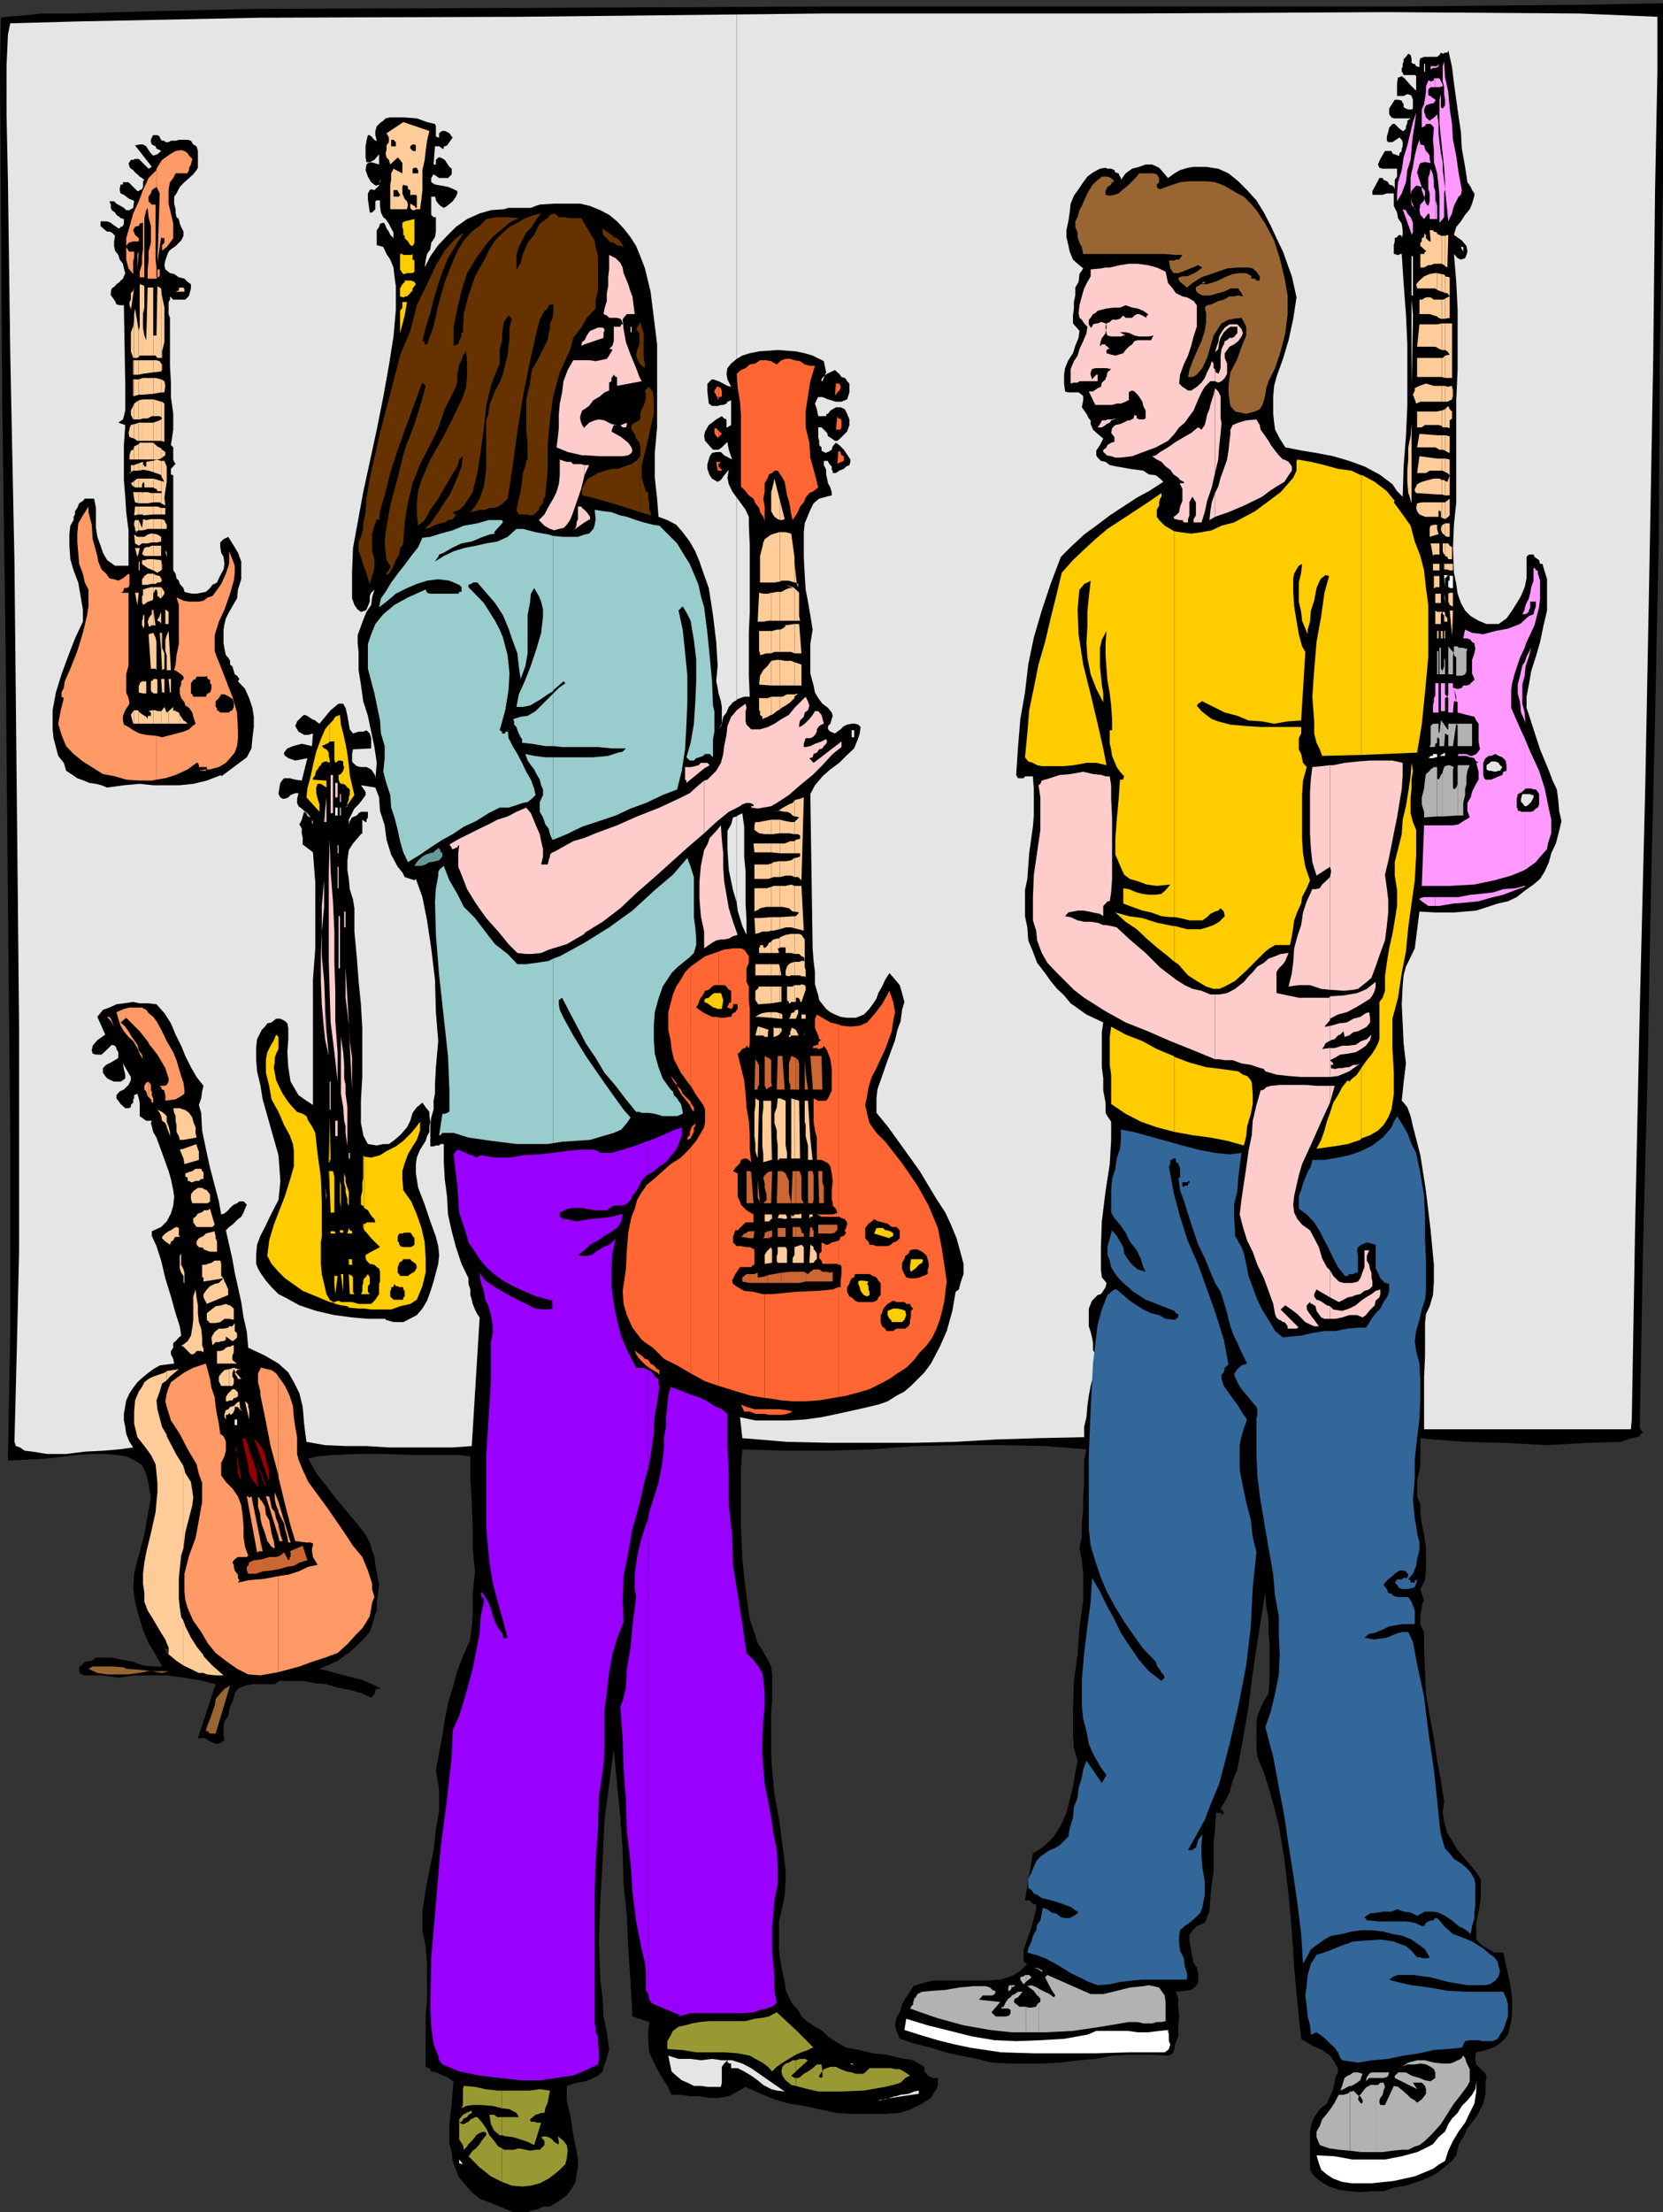 <svg xmlns="http://www.w3.org/2000/svg" width="357.102" height="474.699"><rect width="100%" height="100%" fill="#333333" stroke="none"/><path d="M357.102.7v38.198l-.7 38.102-.199 38.398-.8 38.204-.903 38.199-.7 38.097-1 38.204-.698 38.097.199.5.5.7-.5.3-.2.5-1.699.403-2.402.796-7 .204-8.797.5-9.402-.5-8.2-.204-6.699-.5-2.902-.296v5.597l-.2 1.403-.5 1.898v3.602l.7 1.699v1.699l.3 2.398.5 2.403.403 2.898V337l-.203 2.102-1 1.898.3 1 .5 1.398-.5 1v.704l-.3 1.5v2.097l.8 1.5v4l.2 4.403.203 4.796.797 4.801.902 4.801.7 4.8.8 4.302.7 4.5-.301 2.199.3 2.199.7 2.398 1 1.602 1.199 2 1.602 1.898 1.5 1.704 1.398 1.898.5.898v3.903l-.5 2.898-.5 2.403v3.597l.8.903.7.5 1.203.699 1.2.699h1.898l.699 3.2.703 3.1.5 3.598V432l-.203 1.7-.297 1.402-.402 1.5-1 1.199-1 .898-1.2.7-1.601.5-2 .5-.2.703v1l.2.898 2 2 .203.898-.203 1v2.403l-.5 2.097-1 2-.898 1.403-1.5 1.898-.899 1.903-1 1.699-.5 2.199-.902 1.2-1.7 1.402-1.5 1.199-1.898 1-2.402.898-2.399.801-2.402.398-2.398.801H294.5l-2.398.2-2.399-.2-2.203-.3-2.098-.7-1.699-1-1.5-1.199-.902-1.398v-7.903l.199-1.5.703-1.898 1.2-1.7 1.5-1.203 1.398-3.097.5-2.602.5-1v-.898l-.5-.801-.2-.398-1-1.5-1.699-1.204-2.101-.898-2.399-1.5-.8-7.7-.7-7.6-.5-8-.699-7.598-.902-7.704-1.2-7.199-1-3.898-1-3.602-1.199-3.8L270 377l-.2-1.898V369.8l.2-1.602.703-1.699.7-1.5 1-1.602.199-2.898v-7.898l-.2-2.403V347.5l-.5-2.898-.199-2.801-.703 4.3-1 6.2-1 6.699-.898 7.2-1.2 7-1.199 6.5-1 2.402-.703 2.597-1 1.903-.898 1.5.699.699V389l-.5.5v-.5h-1.2v.5l-.199 3.102-.3 2.898v6l-.399 2.898-.3 2.903-.2 2.898-1 2.403-1.703.699-.898.898-.7 1v1.2l.399 2.203.5 2.597.699 1 .3 1.2v1.902l-.5.898-1 .801-1.398.2-1.902.198.5 1.5v1.704l.203 2.097-.203 2.2V437l-.797 2v.7l-.402.902-.5.296-.5.204-4.098-.204h-4.101l-3.801.204-3.399.699-3.8.3-3.801.5-3.899.2H216.5l-3.598-.2-3.101-.8-3.598-.7-3.203-.703-3.098-1-3.601-.898-3.098-1-.703-1.7-.297-1.198.297-1.602.703-1.2.5-1.698.7-1.204 1-1.5.699-1.199 1.199-.398 1.699-.5 1.402-.301h11.301l3.098-.2 1.699-.5 1.203-.5 1.399-.902 1.5-1.5-.801-.398v-2.7l.8-2.1.899-2.7.5-1.898.5-1.903v-1l-.7-.199-.8-.7h-.898l1.699-10.1L223 397l1.402-1 1.899-1.898 1.5-2.403L229 389l.703-2.8.7-2.7.5-3.102.5-2.597-.801-2.7-.2-2.902V367l.2-6.3.8-5.7.399-5.602.8-6V337.7l-.3-2.898-.5-2.602.5-2.398v-2.903l.3-2.898v-2.602l.2-2.898v-5.102l.5-2.398-8.899-.7-9.402-.198h-9.098l-9.3.199-9.399.699-9.402.3h-9.098l-9.3-.3-.301 4.398v12l.3 7.204.7 6.398.898 6.5 1 2.898.703 2.204 1.2 1.898 1 1.7.699 1.402.199 1.699v6l-.2 1.699v9.8l.2 2.9.5 5.3 1 5.5.699 5.3.703 5.5v2.4l-.203 2.902-.5 2.597-.7 2.903v6.5l.5 3.597.7 3.102.203 1.699.7 1.602.8 1.5 1.2 1.199.699 1.398 1.398 1.2 1.5 1 1.602.902L177.8 437l1.5 1 1.199.7 1.203.698 2.899.5 2.8.704 2.899.296 2.902.704 2.899.5 2.398 1.398v1l.5.5.203.398.7.301.3.2h1.2v1.5l-.301.902-.7 1-.5.898-1.902 1.2-2.398 1.203-2.399.796-3.101.204h-7.2l-3.402-.204-3.598-.796-3.3-.704-3.2-.5-3.101-.898-2.399-1-2.101-.898-1.7-.801-1.699 1-1.902 1-2.2.398h-1.898l-2.199-.398h-2.101l-1.899-.301h-2l-.902-1.898-1.2-1.903-1-1.699-.898-1.898-.8-1.704-.2-2.398v-1.898l.2-2.204-3.602-1.199-.399-7.398-.5-7.2-.3-7-.7-6.902-.199-7.199-.5-7.2-.703-7-.7-7.402-1 7.403-1 7.898-.398 8.7-.5 8.402-.3 8.597.3 8.403.5 4.097.2 3.801.699 3.403.5 3.597-.5 1.903-.5 1.398-.399 1.5-1 .898-1 .5-1.601.704-2 .296-2.098.704v3.097l.899 3.903.5 3.597.699 3.301.3 1.898v1.704l-.3 1.5-.2 1.597-1 1.7-.898 1.203L120 472.3l-1.898 1.199h-1.5l-.899.5-1 .2-1.402.5h-3.098l-2.902-1.2-2.2-.898L103 471.8l-1.7-1.403-1.198-1.398-1.5-1.7-.7-1.698-.699-1.903L97 461.8l-.5-1.7v-4.3l.5-4.602.402-4.597-.402-.204-1-.699-.7-.3-1-.399-.698-.3-1-.2-.399-.7-.8-.3v-10.8l.3-3.802v-7.5l-.3-3.796-.7-3.403v-4l.7-4.597.8-4.301.899-4.301.5-4.398.699-4V384l-.7-4.102.7-3.796L95 372.5l.5-3.398.703-3.602 1-3.3 1-3.598 1.2-3.204 1.597-3.597.5-4.801v-5l.5-4.8-.5-5v-4.802l-.2-5.097-.3-5V312.5l-2.598-.3h-9.8L82.8 312h-6l-5 .2-3.598.3-2 .5 1.7 3.102L69.8 318.5l2.2 2.898L74.203 324l2.399 2.898 1.898 2.403.902 1.699.5 1.602.5 1.5.2 1.699.8 4.3-.5 3.797v1.704l-.5 1.398-.5 1.7-.5 1.5-1.902 2.1-2.398 2.2-2.602 1.898-3.898 1.704 2 .5L72 359l1.902.5 1.899.5 2 .5 1.601.7 1.2.5 1.199.698h-.899l-.3.204v.5l-.2.296v.204l-.699.699-1.902-.903-2.7-.796-2.398-.403-2.601-.8-2.399-.2-2.703-.5h-4.797v-.199l-1.203.898h-4.797l-1.601.301-1.2.5-.5.403-.5.796-.199.903-.3 1-.5.898-.2 1-.203 1-.797 1.2-.203.902v1.898l.203 1.2-.703.5-.5.3h-.7l-.698-.3-1-.5-.399-.399H42.5l3.8-11.602-3.597-.898-3.3-.5-3.602-.5h-7l-3.399.5-3.601-.5H18l-.2-.2h-.5v-.3l-.3-.398v-1h.3l.903-1 1.5-.204.899-.699H24l2.402.5 2.2.403 2.101.796 2.2.204H34.8L33.402 355l-1.5-2.398-1.199-2.903-.902-2.898-.801-3.102-.398-2.898.199-3.102.699-2.898 1.5-5.5.703-4.102.7-3.8-.5-2.899-.5-2.2-.903-1.902-1.5-1-1.898-.898-2.102-.3-2.398-.2h-2.899l-3.101.2-6.801.8-8.098.398.5-27.597v-42L1.703 193l-.5-53.8L.5 88.101l-.297-43.5-.203-30L.203 3.8l1-.2 3.098-.203 4.8-.5h6.5l17.301-.5 22.5-.5 56.899-.199 65.5-.3h122.402L341.301 1l15.8-.3"/><path fill="#fff" d="m191.3 0 1.2.5-1.2-.5"/><path fill="#e5e5e5" d="m158.203 193.7.2 1.698 1 3.301.898 1.903V197.5l-.2-3.602V187l-.3-3.2v-6.402l-.399-2.898-1 .5-.199.2v18.5"/><path fill="#e5e5e5" d="m158.203 175.2-.8.198-.403 1.5-.797 1.403v3.898l.297 4.5.902 4.301.801 2.7v-18.5m0-25 .2-.2 1.398-.5H161l-.2-4.5v-9.2l.2-4.5v-14.198l-.2-4.5v-1.704l-.698-1.5-1-1.398-.899-1.2v43.4"/><path fill="#e5e5e5" d="m158.203 106.8-1-1.402-.703-1.5-.297-1.398.297-1.7-1 1.2-.7 1-.698.398-.7-.398-.5-.3-.5-.7-.199-.5-.3-.898v-1l.3-1 .2-.704.5-.699.898-.199h1l.699.7 1.703.902-.703-2.102-.297-1.5v-.2L156 95l-1 1-.7.5h-1.198l-.899-1-.8-.898-.2-1 .2-1 .8-1.403.7-.5.898-.699 1.199-.7.5.5.5.2v1.7h.203l.797-.5v-5.302l-.797.301-.203.403-.7.296h-.5l-.698.204h-1.2l-.699-.5-.3-2.602v-1.7l.3-.198.2-.301.5-.403h.199l1.199.403 1 .5.902.5L157 83l-.797-1.602L156 80.2l.203-1.199.797-1 1.203-1V3.102l-46.402.5-55.899.199-39.101.8L2.203 5l-.5 2.398-.3 6.801V24.5l.3 14.398.5 36.903.899 44.699.5 49.898.5 50.204V268.3l-.5 21.597-.5 19.5.3.903.899.3 1 .7 1.699.2 3.102.5h4.101l4-.5 3.899-.2 3.601-.3 2.899-.398-.801-1.204-.7-1.699-.199-1.5-.3-1.398v-1.403l.3-1.699.2-1.199.699-1.5.8-1.2.899-1.198 1-.903 1.203-1 1.2-.898L34.3 293l1.5-.2 1.601-.198-.199-1-.5-1v-.704l.5-.699v-1l.5-.398.7-.801.5-.398-.301-2-.899-2.801-1-3.602-1.203-3.898-.898-3.801-1-3.102-1-2.199v-1l2-.898 1.199-1.2.902-1.703.5-1.699.2-1.898-.2-1.403-.5-2.398-.5-1.7-1.402-3.902-1.2-3.296-.699-1.204-.3-1.199-.2-.699.2-.5h-1.2l-.699-.5-.703-.5v-2.898l-.2-.903-.3-1-.7.301v.7l-.198.198v.704l-.5.5v.5l-.5.199h-.7l-1-.903-.5-.699-.402-.5V235l.703-.8.899-.4 1-1 .5-1v-.698l-.301-.5-.7-1.204-.699-1.199.2 1.2.3 1.203v.796l-.5.403-.5.3H24.5l-.7-.3-.8-.403-.398-.5-.5-.699v-1l.699-.699 1-.5 1.199-.7.402-.3v-1.2l-.402-.698v-.204l-.297-.5L24 224.2l-1.2 1.2-1 .902h-1.198l-.7-.2-.199-.703.2-1 1-1.199 1.698-1.2-1.7-3.8 1.2-1.5 1.398-.5 1.5-.7 1.602-.2 2-.3 1.398.3h1.902l1.7.2 1.699 1.898 1.402 2.204 1 2.398 1.2 2.398.898 2.204L41 229l1.203 2.102 1.5 1.898-.3 1.2-.2 1.5-.5 1.402.5 1.699.2 3.8.8 3.899.899 4.102 1 3.796.898 3.403.5 2.8.703-.203.797-.699.402-.5.801-.699.7-.3.5-.4h.898l.699.7-.398.898-.301.801-.5.903-.7.5-1.199 1.199-.699.5-.703.699.703 3.102.7 3.097.5 2.903.699 3.097.699 3.2.5 3.3.699 3.102.3 3.398 3.602 1.7 2.899 1.703 2.101 1.898 1.2 2.102L64.3 299l.699 2.898.3 3.602.5 3.898 4 .704 4.403.199h4.5l4.797.3h13.703l4.098-.3 1.7-27.602-.5-.699-.5-1-.5-1.2-.2-.902-.3-1V276.7l-.398-1.199v-1.2l-1.5-3.1-1.2-3.598L97 264.2l-.797-3.597L96 256.8l-.5-3.8-.2-3.602V245.5h-.698l-.301.3h-.7l-.5.2h-.699v-4.602l.2-1.597.5-1.7V236.2l.3-1.5v-1.898l.2-3.801.5-5.602-.5-6.199-.2-7-.8-6.699-.899-6-1-5-1.402-3.898-.301.296-.898-.296-1.2-.403-.5-1-1-1.199L84 183.398l-1-3.199-.398-3.097-1-3.102-.2-2.898-.8-2.102-3.102-.5 1 1.398v.704l-.7 1-.8 1-.898.898-1.2 2.398v1l.2-.699.5-.8 1-.399.398-.5.5-.3H79v1.198l-.297.5v.5H78.5l-.7-.5v2.903l-.3.199-1.7 2-.898 1.398-.3 2.204v2.097l.3 1.903.2 2.199L75.8 193l.3 1.898v5l.5 5.301.4 5.301.5 5 .3 5.102v10.296l-.3 5.301V241l.3 1.398.2 1.204.5 1 .5.898 1.902.3 1.399-.3H83.5l1-.7 1.402-1.198 1.5-1.704.7-1.398.5-1.7.898-1.198 1.203-1 .7 1 .8 1v.898l.2 1.2-.2 1v1.198l-.5.903-.3 1-1.2 1.898-.703 1.7-.2 1.402v2l.5 3.097 1.403 3.602 1.2 3.602 1.199 3.296.5 2 .199 1.903-.2 1.898-.5 1.903-.5 1.898-.699 2.2-.699 1.902-1 1.699-1.203 1.398-1.898 1-1 .5H84.5l-1.7-.5V283H79l-3.398-.3-3.801-.5-3.899-.9-3.601-1.198-3.098-1.704-1.402-.699-1.5-1.5-1.2-1.398-1.199-1.7-.5-.902-.402-1v-1.898l.203-2.2.7-1.902 1-1.898.898-1.903 1-2 1-1.898.199-1.898.203-2.204-.203-2.796-.2-2.704-3.398-12-.5-3.097-.699-2.903-.203-2.597v-2.403l.203-1.898 1-2 .7-.7.5-.698.898-.204 1-.796h.902l1 .5.5.5.2 1V223l-.2 2.8.2 3.2.5 3.102.699 1.199 1 1.699 1.699 1.2 1.402.902v-26.903l.5-6.699v-14.102l-.5-6.5L65 181.2v-1.398l-.2-1v-1l-.5-.903.5-1 .2-.699.3-1 .5.301.2.5.203.2.5.198L66 174.5l-.7-.5-.5-.5-.698-.5-.301-.7v-.902l.3-1.199h-.699l-.5.2-.5.203-.5.5-.699.296h-.5l-.5-.296-.402-.704L60 169l.203-1 .5-.7.297-.3h1.203l1.2.3 1.398.2L66 162.7l-2.598.5-1.5-.5-.199-.2-.5-.3-.203-.4v-.3l.703-.898 1.2-.5 1.898-.5 2.199.5.203-2.704-1 .301h-.902l-.5-.3-.7-.399-.3-.5-.399-.7.399-1L65 153.603l.3-.204.7.204.203.199.797.5.703.3.2.2.699.5L71 152.398 72.703 151h1l.2.398.3.5.399 1.704.3 1.699.2 1.199.699.898L77 157h1l.703-.3.297.3.402.398.301 1v2.204l-3.902.199-.2 1v1.597l.2.301.8.7.899.203h1.203l1 .5.2.296.5.704.199.5v.699l.3-3.602-.5-3.398-.699-3.301-.703-3.398-1-3.102-.5-3.602-.5-3.097v-3.903L76.8 138v-1.7l.7-1.902L78 133l.703-1.7 1-1.5.2-1.6.5-1.7-.7.7-.3.698v1.204l-.403 1-.297.699-.203.199-1 .3-.7-.5-.698-1-.5-1.402v-5.5l.199-5.296 2.199-12 2.902-13.403 1.399-7L83.5 78.5l1-6.3.5-5.7v-5.102l-.297-2.097-.203-1.903-.7-1.699L83 54.5l-.7-1.5-1.398-.398v-3.204l.5-.699.2-.699.699-.2.3.2.399 1 .5.7.3.698.2.204.5.5v-1.204L84 49l-.5-1-.7-1-.5-.398-.5-1-.198-1.403V43h-.7l-.3.2v1.698l-.2.204-.5.5h-.5L79 42.699V41.5l.402-.7.301-.198.7.199 1-1v-.403.204l-.5.199h-.301l-.899-.7L79 37.899l-.5-1.398.203-1.2L79 35l.703-.2.7.2 1 .3v-2.198l-1 1.199-1 .5h-.7l-.203-1v-2.403l.203-1.199L79 29h.402l.301.3h.2v.2l.699.7h.3l-.3-1.2v-.898l.3-1 .7-.704.699-.5.5-.5 1-.199h3.101l2.598.2 2.203.8 1.7.403.199.5V29.3l.5.199h.199v-.898l.3-.301.399-.2h.5l.5.2.5.3.5.7.203.199-.703 1-.5.7-.5.198h-.2v.5H95l-.7-.5h-.898l-.3 3.903h.5v-1l.5-.5h.5l.898.5 1 1.5.5.398v1.2l-.5.5-.297.3h-1.902l-1.2-.8-.5.8v.903l.801.5 1.2.199 1.601.3 1.2.5.8.399v.5l-.3.7-.7 1-1.203 1-.7.402-.698-.403-.5-.5-.5-.699v-.3l-.2-.5h-.8v3.902l.5.5h.5v3.097l-.2 1.2-.8 1.203-.2 1.398-.699 1-.3 1.398-.2 1.5 1.2-2.398 1.699-2.398 1.898-2 1.902-1.903L100.301 47 103 45.8l2.402-.698 2.801-.204 1-.296H114l1-.403.902-.3 3.098-.2h5.602l2.101.5 2.2.903 1.898 1L132.5 47.5l1.402 1.5 1.5 1.898 1.2 1.903L137.5 55l1 2.602 1.203 5 .7 5.597.699 5.7v17.8l-.5 5.5v5.301l.5 4.5.3 3.898 1.899.704 1.902 1 1.399 1.597 1.5 2 1.199 2.102.902 2.199 1 2.898 1 2.801.899 5.801.699 5.8.3 5-.3 3.4.3 1.402.2 1.199.5 1.699.199 1.2v3.6l.3-1.5.7-.902.5-1.199.902-1 .801-.5v-43.398"/><path fill="#e5e5e5" d="m158.203 77 1.2-.7 1.597-.5 2-.402 4-.296 3.902.296 1.899.403 1.699.5 1.402.699 1 .5.5 2.398-.3.704.5-.403 1.699-.8.5.5.402.3.5.7.7.203.3.296.2.403.5.5v1.898l-.5 1.5-.5.2-.7.3H179.5l-1.7-.5-1.198-.5h-.899l-.3.5-.403.903.402 1.199.301 1.5h1.7V89l.199-.2h.199l.5-.698 1.199-.704h1l.902.403.5 1 .5 1.199v1.2l-.5 1.402-1.199 1.199-.902.8h-.5l-.7-.5-.8-.5-.2-.703-1.199-1.199h-.699v2.102l.2.8v.899l.5.5v.7l.5.3.5.2.199-.2h.199l.8-.5.2-.7.699-.8.703.5 1 1 1.399 2.102v.5l-.2.699-.699.3-.5.5-1 .399-.703.5h-.7v-.5l-.198-.2v-.698l-.301-.301-.5-.7v-.203h-.899v.903l.5 1v1l.2.898.199 1 .5.903.3 1v.699l-1.199.3-1.5.399-1.199 1-.703 1.398-.5 1.204-.7 1.699-.198 1.898v5.301l.199 3.898.199 3.102.5 2.602.5 2.898.5 3.102-.5 3.097v6.301l.703 2.602.297 1.5.703 1.199.899 1.199 1.199.898.8 1 .2.704-.2.699-.3 1-.5.5v.699l.5.5 1 .398.5-.398.699-.5.703-.7.7-.3 1-.2h.699l.699.2.5.5-.2 1.398-.3 1-.5 1.204-.399 1-1.699 1.597-1.5 1.5-1.902 1.403-1.7 1.5L175 168.5l-1 1.898.5 33.102.203 2.7.297 2.402v2.597l.703 2.403.2 1 .699.898.8 1 .899.7 1 .5 1.199.5 1.402.198h1.899l1.699-.699 1-1 .902-1.199.801-1.2.399-1.198.8-1.403.7-1.5.898-1.398 1.203 1.398 1 1.2.5 1.703.5 1.898-.5 1.7-.3 2.402-.7 1.898-.5 2.2-1.601 4.3-1.5 4.3-.7 2-.199 1.9v3.1l2.399 2.9 3.101 4.3 3.797 5.3 3.602 6 1.898 2.9 1.203 2.6 1.2 2.9.8 2.902.7 2.597v2.2l-.5 1.402-.2.699-.3 1.2-.7.5-.703 4.1-1.2 4.302-1.5 3.398-1.898 3.602-1.402 1.898-2.898 2.898-1.399 1.204-1.703.898-1.898 1.2-2 .698-2.102.5-3.098.704-3.601.796-3.399.704-3.601.5-3.399.199h-7.199l-3.3-.7.5 4.5 9.597.797 9.3.204h17.802l8.898-.204 8.8-.5 9.2-.296 9.8-.204V306.2l.5-2.097.2-2.403.3-2.199.403-2.102.5-2V293l.5-2.398-.5-.903v-1.5L234.5 287l-.297-1.2-.402-1.198V280.8l.402-1 .297-.7 1.203-1.203.7-.199.5-.699.5-.8.199-.9-1-1.198-.2-1.704v-4.796l.2-5.5.8-6.5.899-5.801.3-5.2v-3.9l-.8-1.199-.399-.7v-2.198l-.5-2.602v-2.602l-.3-2.398v-7.5l.3-2.102-1.699-.796-1.902-.903-3.399-2.398-1.402-1.7-1.5-1.402-1.398-1.699-1.2-1.7-1.699-2.198-.902-2.403-1-2.398-.2-2.801-.5-2.398V191l.5-2.398.399-5.5.8-5.704.2-2.398v-5.602l-.2-2.796h-1.698l-.301.398h-1.2l-.398-.7.399-6 .5-6 1-5.698.699-6L222 136.8l1.703-5.801 1.899-5.7 2.199-5.8 2.101-2.102 2.899-2.699 2.601-1.898 2.899-2.2 2.902-1.902 2.899-1.898 2.601-1.403 3.098-2-.7-.699-.898-.699-1.5-.2-1.203-.8-2.898-.398-2.801-.5-1.5-.301-.899-.7-1-.203-.699-.699-.3-.5v-1l.8-1.199.7-1.398-1.2-1-1-.903-.203-.5-.297-.699v-.8l-.402-.4-.5-1-1-1.402.3-1.5V85l-.3-.3-.7-.5h-2.199l-.699-.2-.203-1.7v-1.902l.203-1.398.7-1.7 1-1.5.5-1.6.699-1.7.199-1.5-1.399-1.602V67.7l.2-1.5v-1.398l.3-1.403V61.7l.7-1.199.199-1.7.8-1.198-1.199-1-1-.903-.699-1.699-.3-1.398-.403-1.704v-1.5l.402-1.898.301-1.898.2-1.903.699-1.699 1-1.398 1-1.5.898-1.204 1.203-.898 1.5-.8 1.2-.2.398.2h.8l.7.3.199.5.703.2.297.698.203.301v.403l1-1.403 1.399-1 1.5-.398 1.398-.5h1.402l1.5.699.899 1 1 1.2 1.402-1 1.2-.7 1.699-.5 1.199-.2H259l1.203.2 1.399.2 2.199 1 2.101 1.698 1.899 1.903 2 2.199 1.601 2.602 1.5 2.898 1.2 2.602L275.5 54l1.902 5.3 1 4.5-.699 4.598-1 4.602-1.203 4-1.398 3.898-.5 1.903-.2 2.199v3.8l.2 1.9.199 1.5 1 1.902L276 96l3.602.7 3.101.5 3.598.698 3.402 1 3.297 1.204 3.203 1.699 1.2.898 1.597 1.2 1 1.5 1.203 1.203.2-6.5.5-6.5.3-6.5V73.898l-.3-6.5-.5-6.699L301 54.5h-.5v.2h-.5l-.5-.2h-.2v-1.898l.2-.801v-.7l.5-.203.203-.296.297-.204.5.204v.5l.203-.704v-1L301 48l-.797-1.2-.203-1.198-.7-1.403V41.5h-1.5l-.898.3h-2.199V41l.5-.898 1-1.903h.7l.199.403.699.296.3.204.2.5.699.199.3.3.2.5v-2l.5-.703V36.2h-3.098l-.699-.199-.3-.7.5-1.198 1-1.704h1.398l.199.5.3.204h.2l.703.296h.297v-.5l.5-.5v-.5l.203-.5V30.5L301 30l-.5-.5-1.5 1h-.898l-.301-.3v-.9l.3-1 .2-.902.699-.796h.5l1 1 .703.5h.2l.5-.5v-.5l.3-.704v-.5l.7-.5H299.3l-.5-.199-.5-.699v-1.2l1.199-1.902h.703l.797.204.203.5.2.199V23l.5.3.5.2h.699l.3-.2v-1.902l-.3-.796-.2-.204-.699-.199-.8.403H300V17.8l.203-1.2h.297l.5-.3.203.3h.2l.8.899.899 1 .699.7.3.198V16.3l-.3-.2h-2.399l-.199-.5-.203-.203v-.796l.203-.204V13.7l.2-.5v-.5l.5-.5.3-.398.2-.301.5.3.199.7v.898l.3.301h.399l.3.5.7.2v-1.2l.199-.7.8-.3h2.802l.5-.4.3-.5.399.2-.399.3.399-.3h.3v-.2h.7l.199-.5.8 3.598.403 3.403.5 3.597.5 3.602.5 3.3.2 3.598.699 3.903.5 3.3.699 1 .3.7.5.699v.5l-.5 1.7-.5 1.198-1 1.204-.898 1.398-1 1.2-.5 1.698 1.7 1.204 1 1.199.199 1.199-.2.7-.3.698-.899.301-.703-.3-.797-.899.5 6 .297 6v12.7l-.297 6.698v21.903l-.5 4.8-.203 5 .203 5.297.5 2.403.297 2.097.703 2 .899 1.602 1.199 1.2 1.699 1 1.703.698h2.598l1.699-1.199 1.203-1.699 1-1.602.899-1.5.8-1.898.399-1.898V119.5l.5-.5h1l.199.5.703.5.297.2.203.8h.5l1 3.3v6.7l-.8 3.398-.7 3.403-.902 3.097-1 3.102-.5 2.898-.5 2.602v2.398l.8 2.403.7 2.199 1.402 4.3 1.899 4.598.8 2.102.899 1.898.3 2.204.2 2.398.5 2.2-.5 2.1-.7 2.7-1 2.102-.5 1.898-.898 2-1 1.602-1.402 1.199-1.7 1.199-1.898 1.5-1.902.898-2.2.5-4.601 1.5-4.797.403h-4l-3.402-.2-1 7.899-.899 1.898-1 2-.5 1.903-.199 2.097L301 215.5l.203 4.102.2 4.296.5 4.301-.5 4.102-.403 3.898.402.403.801 1 .7 1.898.5 2.2 1.597 6.198 1.203 7.704 1 8.398.7 7.398V275l-.2 2.898-.703 2.403-.797 1.699-.203 1.898v7.204l-.2 4.296V306.7h44.403l.2-2.097.699-40.602 1-46.8 1.199-48.7.902-47.5.797-44 .402-36.2.5-25.402V3.602l-16.8-.704-41-.296-56.899.296h-64.8l-18.2.204V77"/><path fill="#e5e5e5" d="m177.102 80.602-.5.5-.2.296v.403h.2l.3-.7.2-.5M155 155.3l-.7 1.2.7-1ZM81.402 39.398l.2-.296.199-.903zm-14.699 136 .297.5-.297-.5m.297.5v1l.203-.5zm0 1-.297.204.297-.204"/><path fill="#fff" d="M305.8 13.7h.2v1.698h-.2V13.7m-.8 6.5-.2.902.2-.903"/><path fill="#fc9" d="m302.602 106.3.5 1.7V91l-.2 2.602-.3 1.398v11.3m0-11.3-.2 1v2.602l-.199 2.199v2.597l.2 2.403.199.5V95m6 42h.3v-1.602h-.3V137m0-3.102h.8v-2.097l.2-.301v-.2h-1v2.598m0-2.598-.399-.3v2.898h.399v-2.597m0-1.903h.8v-2h-.8v2m0-2h-.399v2h.399v-2m0-1.398h.5v-2.398h-.5V126m0-2.398h-.7v2.597h.301V126h.399v-2.398m0-1.204h.5V121h-.5v1.398m0-1.398h-.899v1.398h.899V121m0-2h.5v-2.398h-.5V119m0-2.398h-1.399l.5 2.699.2-.301h.699v-2.398m0-1.902h.3l-.3-1.2Zm0-1.2v-.898h-.7l-.699.199-.203.5v1.898l1.602-.5V113.5m0-2.602h.3V109.7l.2-.3v.3h.3v1.2l.2.203V107.8h-1v3.097m0-3.097H305.3l-1 .2-.2 1 .2.7.5.698.5.204.699.296h2.602v-3.097m.001-1.699h1V103l-.5-.3h-.5v3.402m0-3.402h-.7l-1.199.3-1.402.398-1 .5-.2.5-.3.5v.5l.3.403 4.5.3V102.7m.001-1.7h1v-2.602h-1V101m0-2.602-3.801-.5-.5 3.602h1.902l.797-.5h1.602v-2.602m0-2.198.5.3h.5v-3.102h-1V96.2m0-2.802-3.801-.296-.5 2.898h3.902l.399.2v-2.802m0-2.198h.3l.7.198v-3.296h-.2l-.8.199v2.898m0-2.899H304.3v3.4h1l.699-.5h2.602v-2.9m.001-2.1h1v-3.4h-1v3.4m0-3.4h-.7l-1.699-.5-1.402.5-1 .5v.5l-.399.9.399 1 .3.902.899-.403h3.602v-3.398m0-1.903h1v-4.097h-1v4.097m0-4.098H304.3v4.098h4.3v-4.097m.002-2.199.5.296.5.204v-5.704l-1 .204v5m0-5H304.8l-.5 4.796h3.902l.399.204v-5m.001-1.704.3.301.5.2h.2V64.3h-1v3.597m0-3.597h-.7l-.699-.5h-1l-.902.5h-.5v3.098H307l.902.301.7.2V64.3m0-2.1.5.198.5.204V58.8h-.2l-.8-.2v3.6"/><path fill="#fc9" d="M308.602 58.602h-.399L307 58.8l-1.2.5-1 .898-.698.801.199.898h3.902l.399.301v-3.597m0-1.999h1v-6h-.2l-.3-.204-.5-.199v6.403m0-6.402v-.302l-.7-.199-.199-.3H307l.203 2.402H307l-.297-.2-.5-.5v-.703H306v-.5l-.2.5v.5l-.5.204v.699l-.3.3v.7l.3.199.5.5.403.3v.2H306l-.2.5h-.8v2.898h.8l.903-.5h.5l.7-.296h.699v-6.403m1 86.801h.199v-1.602h-.2V137"/><path fill="#fc9" d="M309.602 135.398h-.2V137h.2v-1.602m0-3.898.199-.2v.5l.3.2v1.398h.2V131.5l-.2-.2h-.5v.2m.001-17.3.199.3.3.2.2.3v-2.7l-.5.302-.2.199v1.398"/><path fill="#fc9" d="m309.602 112.8-.2.5v.5l.2.4v-1.4m0-1.698.699.296v-3.597h-.7v3.3m.001-4.999.699.199v-3.102l-.2-.199h-.5v3.102m.001-5.102h.199l.5.3v-2.902h-.7V101m.001-4.5h.199l.5.2v-3.302h-.7V96.5m.001-5.102.199.301h.5v-3.898l-.7.3v3.297m.001-5.198h.699v-3.4h-.7v3.4m.001-5.302.699.204V76.3l-.5.5h-.2v4.097m.001-5.795h.699v-5.704h-.7v5.704m.001-6.704h.699v-4.296l-.5.199h-.2v4.097m.001-5.796h.199l.5.296V59l-.7-.2v3.802m.001-6 .5.296.199.204v-6.5h-.7v6m.699 78.796h-.198V137h.199v-1.602m-.001-2h.5v-.699l-.5-.699v-.5 1.898m0-11.198h.5l.5.198h.5V121h-1.5v1.2"/><path fill="#fc9" d="M310.3 121h-.198v1.2h.199V121m-.001-2v.3l.5.2.2.5h.8v-2.602l-.5-.296-.3-.5h-.7V119"/><path fill="#fc9" d="M310.3 116.602h-.5v1.699l.302.699h.199v-2.398M310.3 115l.5.2h.5v-2.9h-1v2.7m0-3.602.7-.5.3-.296V107l-1 .8v3.598m0-5.098h1V102l-.5 1.398-.5-.199v3.102m0-5.001.5.2.5.5v-3.398l-1-.204v2.903m0-4.601.5.3.5.2v-3.598l-1-.204V96.7m0-5h.5l.5.198V90.2l.5-.398v-1.5l-.5-.5-.3-.7-.7.7V91.7m0-5.5h.5l1-.5v-2.9l-1 .2-.5-.2v3.4m0-5.098h1.5V69.398h-1.5v5.704l.5.296.5.704-1 .199v4.8m0-12.703 1-.199v-4.597l-.5.199-.5.3v4.297"/><path fill="#fc9" d="M310.3 62.898h.5l.5.704V59.5l-1-.2V59v3.898m0-5.796.5.296.2-7-.7.204v6.5m1.5 79.198v.5l.2-5.8h-.2v5.3m0-5.3h-.5l.5 5.3zm0-.898h.2v-2.903h-.2v2.903m0-2.902h-.5l-.3.198v1.704l.3.699.5.3V127.2m0-4.802h.2V121h-.2v1.398m0-36.698.2-.7v-1.2l-.2-1v2.9M92.203 28.102l-.5 2.097-.3 2.2-.2 1.902-.5 2.199v4.3l-.203 1.9-.297 2.198h-.902l-.301.204h-.398l-.301-.204-.2-.296v-.903l.899.5.3.403h.2V42l-.2-.2h-1l-.198.2v-1.2l-.5-.198v-.5l-.2-.301h-.5l-.3-.2-.2.5V41.5l.2.5.3.7.5.5.2.698-.2 1h-3.601v-5.296l.199-1v-1.403l.5-1 1.902 1V35l-.5-.7-.5-.5-1.601 1.5-.301-1-.5-.5-.2-.902.2-.699v-1l.5-.699v-1l-.5-.898 3.602-2.403 5.601 1.903"/><path d="M35.5 30.5h.703l.5-.3h1l.7-.2H40.3l.699.2.5.8.703.398.297 1V36l-.297.5-.703.898-.898.801-1 .903-1 1-.7 1.398-.5.7v1.5l.301 1.198v.704l.2 1 .5.398.199 1 .3.7.5 1v.902l-.5 1-1.199 1.199-1 .699-.5.5-.402 1-.301.898-.2 1 .2.903 1 .8.902.2 1 .699 1.2.3.699.7.699.5v.898l-.398 1.5-.301.403-.5.5h-2.598l-.703-.7v.7l-.297.5v2.597l.297.801V78.5l.203 3.602v3.097l.5 3.602v3.398l-.5 3.301.5.5v2.602l.2.5.3.5-.3.199-.2.3-.5.5v1.2l.5.199v20.398l.5.704.2 1 .5.5.199.699.8.898.2.801.699.2 1 .198h.902l2-.398.899-.8.5-.7 1-.5.398-.898.5-1 .5-.903.203-1.199-.203-1.5-.5-.898-.2-1.204v-1l.7-.699 1-.5 1.203 1.903.899 1.5.699 1.898v3.8l-.7 2.2-.199 1.898-1 1.704-.699 1.199-.703 1.398-.297 1.2-.203 1.203V138l.203 1.2.297 1.402.5.5.402.699v.8l.5.399.301 1 .2.7.5.3.5.7-.301.5 1.5 1.6.898 2 .703 2.098.297 1.903V156l-.297 2.398-.203 2.204-1 1.898-5.5 4.102v-.301l-3.098 1.199-2.902.7-2.898.3h-5.7L30 168.2l-3.398.3L23 169l-1.2-.5-1.198-.3-1.399-.2-1.203-.5-1.398-.5-1-.7-1.399-.902-.5-1.699-1.203-1.5-.5-1.898-.5-1.903-.2-1.898v-4.102l.7-3.796 1.203-3.903 1.399-3.8 1.5-3.899 1.699-3.602v-2.597l-.5-2.903-.5-2.898-1-2.602-.7-2.398-.199-2.898V114.5l.2-1.7.699-1.198v-.704l.3-.5v-.699l.5-.699.399-1 .8-.5.403-.5h2l.399 2v4.3l.3 1.9.7 1.902.5 1.5.898 1.597 1.703 1.2h2.899V113.8l-.5-3.903-.2-3.296-.3-3.602v-7.5l.3-4.3-1.5-.5 1-.7.2-.7.3-1.198V82.8l-.3-17.301h-.899L25 65.3l-.297-.698-.203-.301-.5-.7-.2-.203v-.796l.2-.704.703-.5L25 61l.703-.5.2-.3.5-.4.199-.5.3-.698-.3-1-.2-1-.699-.903-.3-1-.7-.898-.203-1v-1l.203-1.2-.703-.703-.5-.199H23l-.398-.3-.801-.7-.2-.199v-1H23l.8.3.2.2.703.5.297.2.402.3h.301l.2-.3.5-.2.199-.5v-1l-.7-.2-.199-.198-.703-.5-.297-.5-.703-.5-.2-.5v-.704l-.3-.699h1l.5.5.902.5.7.403.5.5h.699l.8-.5.2-1.403-.2-.199-.8-.3-.7-.5-.5-.4-.699-.3-.199-.7v-.198l.2-1h.5v-.5h1.199L29.5 41h.3l.2-.2.5-.198.203-.5v-1.204l.297-.296-.5-.403-.5-.3-.5-.5L29 37l-.398-.5-.5-.3-.301-.4-.2-.8.2-.2.3-.5h.5l.399-.198h.8l.2.199 1.902 1.898.7-.398L29 31.199 30 31h.703l.7.398.5.801.5.7.5.5.898-.297.8-.704-.3-.199-.7-.3-.199-.5-.8-.399-.2-.5V30l.2-.5.3-.5h.899l.5.3v.2l.3.5.2.2h.5l.199.3m49.5 0v.898h-1V30h.5l.203.2.297.3m4.3.898v1h-.698V32.2H88.3v-.3h-.2v-.5l.2-.2.3-.199h.4l.3.2v.198"/><path fill="#fc9" d="M28.8 155.3h1v-2.698l-.3-.204h-.7v2.903"/><path fill="#fc9" d="m28.8 152.398-.198.204-.5.796.5 1.903h.199v-2.903M28.8 112.8l.2.5v.5l.3.2.5-.2v-2.198H29l-.2.5v.699m0-2.199 1-.204V108.7H29l-.2 1.903m0-3.603.2.8.8.2v-2.398h-1V107m0-1.398h-.198L28.8 107Zm0-1.204.2.204h.8v-1.903h-.3l-.7.5v1.2"/><path fill="#fc9" d="m28.8 103.2-.198.198-.5.301.5.7h.199v-1.2M28.8 101h1v-1.602l-1 .403V101"/><path fill="#fc9" d="M28.8 99.8h-.698v1.5l.5-.3h.199v-1.2m-.001-1.198h1V95.3l-1 .5v2.8"/><path fill="#fc9" d="m28.8 95.8-.198.7-.5.2-.301 1v.902h1V95.8m-.001-1.698.7.5h.3v-3.903L29 91h-.2v3.102"/><path fill="#fc9" d="m28.8 91-.698.2-.301.698v.301l-.2.7.2.902 1 .3V91m-.001-1h1v-4.102l-1 .704V90"/><path fill="#fc9" d="m28.8 86.602-.198.5-.5 1V89l.5 1h.199v-3.398M28.8 85l1-.3v-3.302h-1V85"/><path fill="#fc9" d="M28.8 81.398h-.198V85h.199v-3.602m-.001-1h1v-3.097h-1v3.097"/><path fill="#fc9" d="M28.8 77.3h-.198v3.098h.199v-3.097M28.8 76.8h.7l.3-.198V71l-.8-4.8-.2 1.198v9.403"/><path fill="#fc9" d="m28.8 68.602-.198 1.5-.5 1.199v4.097l.5 1.403h.199v-8.2M28.8 61.7l-.198.698-.5.5v1.403l-.301.5v.699l.3.7v.5l.7-5m.999 93.6h.903v-1.902l-.703-.5-.2-.296v2.699m0-28.101H29l.5 2.6zm0-6.5v1.698h.2V120.5h-.2v.2m0-2.098.2-1h-.2zm0-1H29l.5 1.898.3-.898v-1m0-.5.7-.5h.203v-1.403h-.902v1.903M29.8 115.2h-.3l-.7-.5.2 1.902.8.5v-1.903m0-1.399h.903v-2.198L30.5 113.3l-.7-1.7v2.2m0-3.402h.903V108.7h-.902v1.7M29.8 108h.903v-2.398l-.203.199v-.2h-.7V108m0-3.398h.7v-.704l.203-.199v-1h-.902v1.903M29.8 101l.903-.2v-1.698l-.902.296V101m-.001-2.398h.903V95H30l-.2.3v3.302m0-4h.903v-3.903h-.902v3.903M29.8 90h.2l.703-.2v-4.1l-.902.198V90m-.001-5.3h.903v-3.598l-.902.296V84.7m-.001-4.302.903-.199v-2.898h-.902v3.097m-.001-3.796.2-.301h.703V61.199L30 61v9.102l-.2.898v5.602m.903 78.698h2.2v-2.902h-.301l-.7.204.5.296v.704h-.5l-.199.199v.5l-.3-.5-.7-.403v1.903m0-6.501h.7v-2.6h-.7v2.6m0-2.6H30.5l-.5.402v.296l-.2.204v1.5l.903.199v-2.602m0-11.801v.5l.297-.5v-3.097.5l-.297.398v2.2m0-1.699-.203.5v1l.203.198V132.7m0-3.098v.199l.7-.403.3-.296h.2l.5-.204h.199l.3-.296V126h-.5l-.699.2-1 .3v3.102"/><path fill="#fc9" d="m30.703 127.7-.203.198v1.5l.203.204v-1.903m0-2.199h1l.7-.2h.5v-2.198h-1.2l-.703.5-.297.5v1.398m0-1.398-.203.199v1.199h.203v-1.398m0-2.902.297.198.703.5 1.2.5V120h-1.2l-.703.2h-.297v1m0-1H30.5v.8l.203.2v-1m0-1.2.297.3h1.902v-2.198h-.3l-.7.296h-.5l-.402.204-.297.699V119m0-.7-.203.7h.203zm0-1.698h1l.899-.204h.3V114.5h-.5l-.699.2-.703.5h-.297v1.402m0-2.802 1-.3h1.2v-2.102h-.5l-1 .204-.7-.204v2.403m0-3.403v.204l2.2-.204V108.7h-2.2v1.7m0-2.4h1l1.2-.2v-2h-.5l-.7-.198h-1V108m0-4.3v-.302l.297.301v.903h1.902v-1.903h-2.199v1m0-2.899 1.2.2 1 .3v-2.402h-.301l-1.2.204v1H31V99.8h-.297v-.7 1.7m0-2.198h2.2V95h-2.2v3.602m0-4h2.2v-3.903h-2.2v3.903m0-4.802h1l.899-.5h.3v-3.6h-2.199v4.1m0-5.1 2.2-.2v-3.398h-2.2v3.597m0-4.499 2.2-.302v-2.597h-2.2v2.898m0-3.899h2.2V61.7h-1.2l-.3 11.3L31 72l-.297-1.7v-2.902L31 66v-4.602l-.297-.199v15.102m2.199 78.999h1.7v-2.698H33.8l-.399-.204h-.5v2.903m.001-6.699v.199h.899v-2.903l-.2-.199h-.699v2.903m0-2.704-.5.301v1.903l.2.5h.3v-2.704m0-2.398h.5l.2.3v-6l-.2-1-.5-1v7.7m0-7.7-1 .302.5 7.398h.5v-7.7m0-1.6h.5l-.5-3.4v3.4"/><path fill="#fc9" d="m32.902 130.8-.3.2v.8l-.2.2-.5.7v.3l-.199.398.2.801v.2h.5v-.2h.5v-3.398m-.001-2.199v-1.204l.5-.898h.2l.199.5v.898l.5.301v.2h.3V126h-1.699v2.602m0-3.302h.5l.399-.3h.5l.3-.2v-.698l-.3-.5-.899-.204-.5-.296v2.199m0-2.903.899.5.8-.5V120.2l-1.698-.2v2.398m-.001-3.098h1.7v-2.198h-1.7v2.199m0-2.903h.899l.8-.199v-1l-.8-.5-.899-.199v1.898m0-2.898h1.7v-2.102h-1.7v2.102m0-3.102h1.7V109l-.801-.3h-.899v1.698m0-2.598h1.399l.3.2v-2.2h-1.699v2m0-3.198.5.296h.2l.199.5h.8V103.2l-1.699-.5v1.903m0-3.303.5.2.899.3.3.2v-3.102l-1-.296-.699.296v2.403"/><path fill="#fc9" d="M32.902 98.602h.899l.8-.204V96.2l-.8-.398-.899-.801v3.602m0-4.001h1.7V90l-.301.2-1.399.5v3.902m0-5.302h1.399l.3.2v-3.3l-1-.302-.699-.199v3.602m0-4.801 1.7-.3v-2.802l-1.2-.296h-.5V84.5m0-4.602 1.7-.199V78l-.301-.5-.7-.2h-.699v2.598m0-3.598h.5l.399.5h.8V61.899l-.8-.5L33.6 72h-.699V61.398v14.903m1.701 78.999h1.601v-2.698l-.402.296-.5-1.199-.5.7-.2.203v2.699m.001-9.601.199 2.902h.5v-2.903h-.7m.001-5.999.199 4.1.5-.3v-3.3l-.5-1.2v-3.2h-.2v3.9"/><path fill="#fc9" d="M34.602 135.8H34.3l.3 3.9zm0-7.402.699-1V127l-.5-.8-.2-.2v2.398m.001-3.598.199-.198-.2-.5zm0-2.402.199-.199v-1l-.2-1v2.2m.001-8.899H35.8v-.898l-.301-.5-.2-.5-.698-.204v2.102m.001-3.102h.898V109h-.898v1.398m0-2.398.898.5-.2-1.7.2-1.402.3-2v-3.296l-.5-1.204h-.698V102l.199.5.5.898-.7-.199v2.2l.2.203-.2.199V108m.001-9.602.199-.199.699-.5V97l-.7-.5-.198-.3v2.198m0-3.796.699.199v-8.2l-.5-.402h-.2V89.5l.2.3-.2.2v4.602m.001-10.402h.699l.199-1.4-.2-1-.698-.402V84.2m0-4.5.199-.302V78.2L34.6 78v1.7m.002-2.9h.199v-1.402l.5-2V66l-.5-2.398-.2-1.704v14.903m1.602 78.499h2.399v-1.902l-.2-.5-.699-.296-.3-.204-.2.204v-.903l-1 .903v2.699m0-9.601.297 2.902h.203v-2.903h-.5m0-1.899h.5l-.5-8.402zm0-8.402-.402.903-.301 1v2.398l.3.903v3.199h.403v-8.403m0-2v-2.097l-.402-.301-.301-.2v3.098h.703v-.5"/><path fill="#fc9" d="M38.602 155.3H40.3l-.5-.5-.399-.198-.5-.801-.3-.403v1.903m.001-92.699h1v-.704h-.2V61.7h-.8v.903m0-.903-.2.198v.5h-.5v.204h.7v-.903m-4 69.601-.301.7v.2l-.5.8v.2l.5.198.3.5v-2.597M29.3 114l-.3.2h.5zm-1.198-12.7-.301.2h.3zm0 0"/><path d="m36.5 35.8-.297 1.598-.402 1.704L35.5 41v1.7l-.2 1.902v4.097l-.5 1.903V47.8l.5-1.7v-3.4l-.5-1.7-.5-1.2-.898-1.198.2-.403h.199l.5.403h.3l.2.296h.5v.204l.199-.204v-3.097h1m53.3.699v.7h-1.198v-1L89 36h.5v.2l.3.3"/><path fill="#963" d="M248.902 38.2v.902l-.5.5v.5l.5.5h.2l2.199-.801 2.101-.7 2-.203h3.801l1.7.204 1.898.699 1.402.8 1.5.899 1.399.7 1.5 1.5 1.199 1.402L271.703 48l1.899 3.602 1.199 3.796 1 4.102.699 3.898v4L276 71.5l-1 3.898L273.8 79l-1.398 2.8-.5 1.5-.199 1.4-.3 1.198-.403 1.204-.5.699-1 .5-1.898.5-2.399-.5-1-1.2L264 85.7l-.2-1.5v-1.398l.403-2.903 1.5-2.898.899-2.602 1-2.398v-1.898l-.5-1-.5-.903-1.602.2-1.2.203-1.5.796-.5.704L260.603 72l-.7 2.398-.699 2.403-1 2.199-.402.398-.801 1-.898.5h-1l.3-1.5.7-1.898.898-2.102 1-2.199.703-2.199.297-1.898v-1.903L258.703 66l.5-.5 1-.2 1.399-.698 1.199-.301 1.199-.7h1l.902-.203 1 .204-.3-.704-.399-.5-.3-.5h-1.7l-1.402.704-1.2.296-1.699.5h-1.699l-.902-.5-.5-.5V61.7l.199-.3h.3l.5-.399h.403l.5-.3.297-.5-.297.3h-.5v.5H259l1.203-.3 1.399-.5 1.398-.7 1.703-.7 1.5-.198h1.399l1.199.699-.2.199.2.3h.699l.3.4h.7v-.9l-.7-1-.8-.698-.898-.204h-2.2l-2.402.204-2.898 1L258 59.5l-1.898 1.2-1.2 1-1.5-1.2-.402-.7.203-.3.7-.2h1l1.199-.5.898-.5 1.203-.902-.902-.5-1.2.5-1 .403-1.199.5-.902.3h-1l-.7-1-.3-1.703h1.203l.297-.199h.703l.2-.3.5-.7H252.5l-2.398-.199h-17.5L232.3 53l-.5-.898-.399-1.204v-1l-.5-1.199V47.5l.5-.898.399-1.5.5-.903.5-1.199.699-1.5 1-1.7.902-.902 1.2-1h1.199l.8.301.7.7-.5.203-.2.5-.3.199-.5.3-.2.5-.199.2v1l.899.199 1-.2.902-.3 1-.898 1-.801.899-.903 1-1 .5-.699h3.101l.7.2.5.8"/><path d="M85.402 40.8v.2l.301.5.2.3v.2h-.2v.2H84.5v-1.4h.902"/><path fill="#fff" d="m314.902 41.8-.699 1.4.7-1.4"/><path d="M306.203 44.2h.5v1.402h-.5v-1.403"/><path fill="#630" d="m126.5 106.602 5 1.398v-7.398l-.898.199-2.2.699-1.699 1h-.203v4.102m0-4.102-.5.5-.5.898-.5 1v1.403l1.5.3V102.5m0-34.8 1.402-1.5v-1.9l.5-1.902V55l-.5-2-.199-1.398-1.203-1.903v18m0-17.999-1.7-2.9h-2.898l-.5-.198H120l-.5-.5-.5-.301-.898.3-.5.7-1 .699-.7.5-1.199 2.398-1.402 1.704-1 2.398-.5 1.898-.7 1.204-.199.199v-3.102l.5-1.699.7-1.398.898-1.704 1.203-1.199 1-1.699 1-1.2-1.5.302-1.902.699-1.7 1-1.699.898L108 49.9l-1.7 1.703-1.198 1.898-.899 1.898L102 59.301l-1.398 4.097-1 3.801-.2 3.403v.699l-.3.199v.7l-.5.8v.2l-.2.698h-.199l-.8.301v-3.898l.8-4.102.899-3.8 1.199-3.797L102.5 55l2.402-3.2 1.399-1.402L108 49l1.402-1.2 2-1-2.402-.198h-2.2l-2.398.398L103 48.5l-1.7 1.2-1.698 1.902-1.2 1.898-1 2.2-1.902 4.8-1.398 5-1 4.602-1.399 3.796h-.5v-.5l-.5-.199.7-2.898 1-3.102.699-2.898 1-3.301.898-2.7 1.203-2.902 1.7-2.796 1.699-2.704-1 .704-.7.5-1.402 1.5-1 1.199-1.898 3.097L91.703 61 89.5 65.5 88.102 71l-2.2 5.3-1.402 5.5-2.898 11.098-2.2 9.801-.699 4.102-.203 3.097-.5 2.403v1.199l-.5 1.7-.5 1.198v1.704l.5 1.398.5 1.7.5 1.198.5 1.704.402 1.199.5-1.7.5-1.703V120l-.5-1.898V114.5l.5-1.7.5-1.402.5.204.2-1.903 1-3.398L83.8 101.5l1.601-5 2-5.5L89 86.602l1.203-3.301.5-1.2.7.7-.903 3.398L89 91l-2.098 5.5-1.5 6-1.601 6-1 5.7-.2 2.198.2 2.204.199 1.597.8 1.2v.5l-.3.3v.2l-.5.5v.5l.5-.297.5-.704.5-1 .5-1.199.703-1.199.2-1.398.5-.5.199-.704.3-4.296.7-4.301 1-4.102 1.601-4.097 2-3.801 1.899-3.903 1.398-4.097L97.402 84l.5-1 .301-1.2v-1.402l.2-1 .199-1.199.5-.898.3-1 .7-.903L100.3 78v2.398L100.1 83l-.699 2.2-2.199 4.6L95 94.103l-2.598 4.5L90.5 103l-.7 2.398-.3 2.403v2.597l.3 2.403 1.403-1.2 1.2-2.203L94.101 107l1.398-2.398L97 102l1.203-1.898.399-1.5.8-.704-.3 2.204-.7 1.898-1 2.398-.902 1.903L95.3 108l-1.198 1.898-1.5 2.204-1.399 1.398 1-.2.899-.5.5-.198 1-.301.898-.2.703-.5 1-.203.7-.796-.7-.704 1.399-.5 1-.898 1-1.5.898-1.398 1-4.102.703-4.5.7-5.102.5-4.796.5-2.102.5-2.2.699-1.902.699-1.699.5-1.199v-3.102l.5-1.699V72l.199-1.7.203-1.198 1-1.403.7.7-.5 1.902V72.5l-.2 1.898-.203 1.903-.5 1.898-.5 2-.7 1.903-1 1.699-.5 1.398-.698 1.7-.2 1.902-.5 1.398v10.602l-.5 3.597-.5 1.403L103 107l-1 1.7-1 1.198 1-.199 1-.3h1.203l.899-.399h1l.898-.3 1-.7 1-1 .402-2.398.801-5.5.899-6.5L112.3 85l1.5-7.5 1.402-6.2.7-2.698 1-1.903.699-.5.199-.699.8-.2h.2v2.098l-.2 1-.5 1v1.204l-.3.898-.2 1.5-.5.898-1.398 2.903-1.5 2.597-.402 2.903-.801 3.398v6.5l.3 3.301v3.102l-.3.296-.2 1.204-.5 1.398-.198 1.898-.301 2-.399 1.602-.3 1.5-.2.898.2.5.3.5H113l.8.204h.2l.703-.204 1-1 .2-.699.699-.699v-.5l.3-.7.2-.5.5-5.5v-5.3l.5-5.5.699-5 1.402-5.102 2.2-4.796.699-2.602 1.699-2.2L126 68.2l.5-.5v-18m5 58.3 6 1.898V97.7l-.2.5-.698.7-1 .703-.7.199-2.199.8H131.5V108m0-55.898h.3l.7.5.902.199.5.199-.199-.398-.5-.801-.703-.7-.7-.203-.3-.5v1.704"/><path fill="#630" d="M131.5 50.398h-.2l-.698-.5-.801-.5-.399-.398v.898l.2.704.699.5.5.699.699.3v-1.703m6 59.5 2.203.704v-.704l-.3-.5V108l-.2-1v-1.2l-.5-.402-.5-1.5-.402-1.398v-2.7l.699-2.8.703-2.898.5-2.403.7-2.898v-2.903l-.2-1.699-.8-1.199-.903.8.203.9v.5l-.203 1-.297.902-.402.699-.301 1v21.097m0-19.898-1.2.7-.698.5v1l.699.902.3 1 .7.898.199 1v-6m0-11.8 1 .8v-1l-.297-1.2v-5.3l-.402-1.2-.301-1.198v9.097m0-9.097-.898 1.5.699.898v2.398l-.5 1.204-.2 1 .2.898.5 1 .199.2v-9.098"/><path fill="#fc0" d="m86.902 67.7.5-2.9h-.5zm0-2.9h-.5V66l-.5.7v4.8l1-3.8v-2.9m0-1v-.198h.5l.2-.204.5-.5.199-.296.3-.204v-.5l.7-.898-.301-.5-.7-.3h-1.398v3.6m0-3.3-.5.5-.5.898v1.704l.7.199h.3V60.5m0-1.7.5-.198h1.2L89 58.3v-2.403l-.398-.199V54.5l-.301.2h-1.399v4.1m0-4.1h-.3l-.2-.2h-.5v3.3l.5.802.2.199h.3v-4.102m0-4.097v.5l.7.699.5.8.5.2.398-.7V47l-2.098.5v3.102m0-3.102-.5.3v.9l.2.698v1l.3.204V47.5"/><path fill="#fff" d="m314.203 54-.5-1h.5zm0 0"/><path fill="#fcc" d="m125.5 200.2 3.902-2.4 3.801-2.902 3.598-3.398 3.8-3.3 7-6.302 3.602-3.097V167.5l-1.203 1-1.898 1.7-2.399 1.198-4.101 1.903-4.801 1.898-4.301 1.903-4.598 1.699-2.402 1v20.398m0-20.399-2.398.7-4.301 2.398h-.2l-.5.5v.403l-.3.8v.2l-.2.699h-1.398l.399-1.7v-1.6l-.399-1.7-.3-1.5-.7-1.602-.5-1.199L114 174.5l-1-1.2-2.098.9-1.902 1-2.2.698-1.898 1-1.902.903L98.602 180l-2.102 1.2.5.698v.301h.402l.5-.3h.301l.2-.5h.199l-.2 1.703V186l.7 1.7 1.199 3.1 1.902 3.098 2.2 3.102 2.597 2.898 2.203 2.704 1.899 1.898 1.699.2h1.402l2-.2 1.598-.7 3.902-1.198 3.797-2.204v-20.597m0-67.699 1.203-.704v-.5l-.203-.296-.5-.704-.5-.5v2.704m0-2.704L125 109l-.2-.3h-.698v2.698l-.301.704v.5l-.2.699-.5.5 2.399-1.7v-2.703m0-7.398 1-2.2h-1zm0 0"/><path fill="#fcc" d="m125.5 99.8-.7-.198h-1.698l-.5-.5h-.899l-.703-.204-.797-.296V102l-.203 1.898-.5 1.704-.7 1.398-1 1.7-.898 1.698-1.199 1.204 1.2 1.199 1.199.699.898.3 1-.3 1-.2.703-.698.7-1 .5-1.204.898-2.597 1-2.903.699-2.898v-2.2m0-2.1 3.402.198h4.801l1.2-.199.699-.5.199-.5-.2-.699-.699-1-1.5-1.2-2.101-1.198.199-.704.3-.699h.7L131.3 91l-1.5-.8-1.198-.2-.899.2-1.203.5-1 1v6m0-6v.198l-.5-.699-.2-.5-.198-.699v-.7l.398-1.198.5-.301V77.3h-2.398l-1.2 2.097L121 81.8l-.297 2.398-.5 2.403L120 89v2.7l-.2 2.1-.3 2.2 2.402 1 3.098.7h.5v-6m0-3.9 1-.698.902-1.204 1.5-.898.899-.8 1-.4v-1.698l.5-.301v-.7l.199-.203.3-.5.403.5h.297v1.903l5.3-1-.5-.903-.698-1.898-1.2-2.898-1-2.704-.5-2.796-.199-2 .2-.403.699-.8h1.699l-.5-3.797-.399-1-.5-1.602-1-2.398-.199-1.204-.5-1-1-1-1.402-.699v3.102l-.2 1.699v1.898l-.3 1.5v1.704l-.5 1.597-.2 1.2.7.3.5.5h1.699l.703.2.2.203.3.796v.204h-.3l-.2.5h-1.402v3.097l-.301 1-.7.7h.5l.2.203-.7 1.199-.5.699-1.398.3-1 .2-1.199-.2H125.5v10.5"/><path fill="#fcc" d="m125.5 73.898 4.102-1.398v-1.2l.199-.3v-.398l-.399-.301h-1l-.699.3-1 .399-.703 1-.2.5-.3.5v.898m0-.898-.5.398-.2.801.7-.3V73m25.703 130.5 1-.7.7-.5.898-.5 1-.198h.699l1-.204.902-.5 1-.296-1-2.801-.902-2.903-1-5.796-.2-2.903v-3.097l-.3-2.903-.2-3.097-1 1.199-1.398 1.5-.5 1.398-.699 1.2V203.5m0-21.102-.703 3.403-.297 3.3V193l.297 3.602.703 3.296v3.602-21.102"/><path fill="#fcc" d="m151.203 178.8 2.598-2.402 2.699-2.199 2.402-1.199.5-.398.899-.301H161l.8.3V173h-.5v.3l1.403.2 1.2-.2 1.699-.3 1.199-.7 2.601-1.698 2.399-2.102 2.699-2.2 2.102-2.1 2.199-2.4 1.902-1.5v-1.198l-6 4.597-.902-1 .699-.199.203-.7.7-.3.5-.7.699-.198.3-.5.5-.5.2-.5-.2-.5-1 .5-1.402.5-1 .5-1 .199h-.398v-.7l.398-1.203h1l.5-.199.5-.5.402-.699v-.5l.5-.7.5-.3.5-.2-.5-1.902-.699-.796H175l-.5.796-.7.903-1 1-.698.5-.5.199v-.5l.199-.898.8-.801.2-.903.699-.5.3-1-.3-.898-.5-1-2.398 2.398-1.2 1.5-1.601.903-1.5 1-1.399.699-1.699.5h-1.902l-1-1-.2-.7v-2.198l.2-.704-.2-.898-1 .7-.898.698-.8 1-.403.403-.797 2-.203 1.898-.5 2.403-.2 1.699-.5 1.898-1 1.7-1.898 1.902-.699.199v11.3m0-13.902 1.2-.699-.5-.5h-.7v1.2m0-1.199h-.703l-.5.5-.7.198-1 .204h-1.198v2.699l.3.199v.5l3.801-3.102V163.7m-18-72.5.5.5h.7l.199-.5v-.5l-1.2.5h-.199"/><path fill="#fff" d="M303.102 55h.3v8.398h-.3V55"/><path fill="#fcc" d="m237.402 217 4.301 2.398 4.797 1.903 4.8 2.097 5 2 4.602 1.903v-13.903h-1l-1.902-.796-1.898-.403-1.7-.8-1.902-1.2-3.398-2.597L246 204.5l-3.398-2.898L239.8 199l-1.2-.3-1.199-.2V217"/><path fill="#fcc" d="M237.402 198.5h-.5l-1.199-.5-1.5-.2h-1.402l-1.399-.3-1.5-.7-1.199-.198.7-.801 1-.2 1-.203h1.199l1.199.204.902.199 1.5.3.7.5v-2.203l.5-.5v-27.296l-.801-.301-1.899-.2-2.101-.5-2.7.5-2.402.2-2.098.699-1 .3-.699.2-.3.7-.403.3.402 2.602v7l-.699 4.796L222 187.7l-.2 5v4.801l.7 2.2.203 2.1 1 2.7 1.2 2.102 1.898 2 1.902 1.898 1.899 1.898 2.199 1.704 4.101 2.597.5.301v-18.5"/><path fill="#fcc" d="m237.402 193.898.2-.199.199-.3h.5l.3-1.899.2-2.898v-13.204l-.2-4V168.5l-.3-1.898h-.899v27.296m0-96.5.2.301 1 .2.898.3h1l2.602-.3L245.5 97l2.703-1 2.598-1.398 1.402-1.5 1-1.403 1.2-1 1-1.398.898-1.2.5-1.203.5-1.199.699-1.5.703-1.199 1.2-1.2h1v-2.6l-.301-.2v-1l-.399-.5-.3 1-.7 1.398-.5 1.204-.703 1-1 .898-1.2.8h-.698l-.7-.5-.5-.3-.699-.7.2-1.902.8-2.199.899-1.898.699-2.102.5-2 .699-2.097V65.5l-.7-.898-.5-.301-.898-.5-1-.2-1.402-.703-.7-1-1-1.199-.5-2.398-1.898-.903-1.902-.5-2.2-.296h-1.898l-1.902.296-2.2.5h-.898V79h.2l1 .2-.801.698-.2 1-.199.204v5.796h1.399l1-.296h.902l1-.403.899-.5h-.2v-1.5l.2-.199.5-.2.5.2.699.7.699 1 .3.5.2.902.5 1V89.8l-.5.199h-.898l-.301-.2h-.2v-.5l-.5-.3-.199.8-.8.4h-.399l-1 .5-.703.3-1 .2-.7.698-.198 1 .699.903v1l-.7.199-.8.5-.2.5-.199.2v1.198m0-1.197-.5.3v.5l.5.398V96.2"/><path fill="#fcc" d="m237.402 91.2.2-.2.699-.3.3-.5.7-.2.199-.2-.7.2h-1l-.398.2v1m0-1h-.8l-.2.5-.199.3-.5.7h.899l.8-.5v-1m0-9.098v.296l-.8.704-.2.898-.699.3-1 .7h-.902l1.402 2.898h2.2v-5.796m-.001-23.704-1 .204-2.199.199v1.5L233.5 60.5l-.7 1.398-.5 1.704-.5 1.898-.198 1.7.199 1 .5.402.5.796.699.704-.2 1.398-.698 1.7-.801 1.698-.399 1.403-.8 1.199-.7 1.7v3.1l.7-.198h.8l.399-.301h3.902v-1.403h-.3l-.903 1-.297-1v-.5l.297-.699.703-.199h2.2V57.398M260.902 227.3h.899l1.199.2h1.703l1.899.7 2 .3 1.398.5 1.402.398.301.5 2.399.704 2.601.296 2.7.204h6.199v-6.204h-.2l-1.5.204.5-.704.2-.5.8-.5h.2v-3.296l-.7.199h-.5l1.2-1.403v-5.097l-.2.3h-6.5l-2.402-.5-2.398-.5v-4.5l.5-.8.199-.2.699-.703.5-.699.703-1.699-1.703.2-1.2.5-1.398.5-1 .902-1.402.796-1 1.204-.898.898-1 1.2-1.899 1.5-1.703.902-1.7.296h-.898v13.903m0-116.403 2.899-1 3.3-1.398 3.899-1.898 1.602-1.204 1.5-1 1.699-1 .902-1.398.7-1v-.898l-.7-1-.902-.5h-.301l-.898-.903-.801-1-.899-1.199-.5-.898-.699-1-1-1.403-.203-1-.7-1.199-2.198.2-1.7.5-.699.3-.5.2-.5 1v.902L264 94.8l-.2 1.898-.3 1.903-.7 2-.698 1.898-.5 1.898-.7 1.403v5.097"/><path fill="#fcc" d="m260.902 105.8-.699 2-.3 1.9-.2 1.902 1.2-.704v-5.097m-.001-4.301.7-2.898.199-2.801.3-2.7.2-2.402-.2-.898V85l-.5-1-.699-.7v18.2"/><path fill="#fcc" d="m260.902 83.3-.3 1.4-.399 1.198-.3 1-.2.903-.5 1.199-.203 1-.297 1.2-.703 1-.7-.5-.3.198-1.2 1-1.597.903-1.703 1L250.8 96l-1.698 1-.899.7-.8.198 1 .704 1 .5.898 1 1 .699.699 1 1 .699.402.5.801.398v.301h-.8v.2l.5 1v2.601l-.5 1.2-.2 1.198-.703.704-.5.296.203.5h.297l.703.204h.7l.3.5h.899v-.704l.3-.796V107.8l.399-.801.3-.398.2.398.5.8v2.802l-.5.796v.704H258l.703-2.204.5-2.398 1-2.898.7-3.102V83.3m-.001-1.5.7.302.699-.301.699-.7.5-.902V78l-.5-1.2v-1l.5-.698.5-.704 1-.5.902-.699.7-1 .3-.699-.3-.898-.899-1H264l-1 .699-.7 1-.5.898-.198 1.2-.5 1.5-.2.703.7-.704.199-1.5.3-.898.7-1.2.699-.698.703-.5h1.5V71.5l-.5.5v.2H265l-.297.3H264l-.5.5-.5.2-.2.698-.5 1-.198 1.403V79l-.301.898-.2.301-.5-.3-.199-.5V81.8m24.7 201.2h1.199l1.402-.3 1.5-.5h1.7l1.199.5.699-.5.699-.9.5-.5.703-.698.2-1 .8-.704.2-.699v-1l-1 .301-.903.7-1.2.698-1 .704-1.198 1-1.399.699-1.5.5-1.902-.301-.7-.7v2.7"/><path fill="#fcc" d="m285.602 280.3-.7-.198-1-.704-.5-.296-.699-.204-.5-.699v-.5l.5-1 2.899 1.7v-5.797l-.7-.704-1-1.898-.699-2.398-1-1.903-.902-1.699-1.7-1.2-1-1.198-.699-1.403-.199-1.699.2-1.898.5-2.204.5-2.199.699-2.398L281.8 245l1.902-4.3 1.899-4.098V233h-2.899l-2.402-.2H275l-2.098.2-1 .3-.5.5-.699.2-.203.7-.7 2.402-.8 3.398-.2 3.102-.698 3.398-.5 3.602-.5 3.296-.5 3.403-.399 3.3.7 2.7.898 2.898 1.199 2.403 1 2.796 1.402 2.903 1 2.699 1 2.8.399 2.2.3.7.5.5h.2l.699.5h.3l.2.198.5.704v.5h1.902l.2-.204h.3L275 281l1-.898 1 .699.703.5.899.699 1.699 1.7 1 .5.902.402h1l-.5-.704-.5-.699-.402-.5-1-1.398-.2-.5v-.7l.7-.703.199.403h.3l.403.3.297.2.203 1 1 1.398.7.301h1.199v-2.7"/><path fill="#fcc" d="m285.602 278.398 1.898 1 1-.5.902-.5 1-.199.7-.3 1-.2L293 277l1-.3.703-.7v-1l-.203-.898v-1l-.297-.704-.203-1-.5-.898v-1l.5-1.2h-1v3.598l-.398 1-.301.903-.2.5-.5.699-1.199.3H288.5l-1-.3-1.2-1.2-.698-1.198v5.796m0-41.796 1-3.602h-1v3.602m0-5.5 1.699-.204 2.402-1 2.399-1.699-.7.301h-.8l-.899.5h-.5l-1 .2h-.703l-.898.198-.801-.199v-.699h.5v-.3l-.7-.7 1-.5 1.2-.7 1.601-.198 1.7-.301 1.199-.7 1-.703.902-1.199.297-1.199-1 1-1.2.398-1.198.801-1.7.2h-1.199l-1.601.5h-1v6.203m0-7.704.199-.199.8-.199.7-.8.5-.2.699-.7.203 1.2 1-.3.899-.7 1-.2 1.398-.698.5-.301.703-.903v-1L294 217.2l-.7.2-1.198.8-1.5.403-1.399.796-1.703.204-1.7.5h-.198v3.296m0-4.501v-.296l1.699-.903 1.902-.5 1.899-1 1.5-.898 1.601-1 .5-.7.5-1 .2-.902v-1l-.903.7-1 .8-.898.403-1.2.5-2.902.5-2.898.199v5.097"/><path fill="#fcc" d="M285.602 212.398h.199l2.699.204 2.102-.204 1-.199 1-.8.898-.7 1-.898.902-2.403 1-2.898 1-2.7.399-3.1.3-2.9V193l-.3-2.398-.399-2.903.7-2.898.699-3.403.5-2.597.699-3.403.5-3.097.5-2.903.203-3.097v-2.602l-2.203-.5h-4.797l-2.601.2-2.899.3-2.402.5h-.7V186l.2.7v.5l-.2 1v24.198"/><path fill="#fcc" d="m285.602 188.2-.7.698-1 .903-.5.8-.902.2h-.7l-1.198 2.597-.801 2.403-.399 2.699-.8 2.398-.7 2.602-.199 2.898-.3 2.403-.7 2.898 2.2-.3h2.398l2.402.8 1.899.2v-24.2m0-23.999-1.7.198-2.101.204L281.5 167l-.2 2.898V179l.2 3.2.3 2.8.903 2.898 2.899-1.898v-21.8m-24.7-88.4-.3 1 .3-1"/><path fill="#fff" d="M303.102 83V64.3l.3 3.4zm0 0"/><path d="M246.5 67.398v.301h-.297v.5l-.902-.5-.7-.3h-.5l-.5.3-.5.5h-1.398l-.5-.5-.703.7-.7.203h-1l-.5.5-.698.296-.2.704v.5l.2.898.199.5.8.2h2.102l.5-.2h.5l-1.203-.7h1.203l.899.2 1 .5 1 .2h2.101l1-.2-.3.5-.2.5h-2.902l-.7.2-.5.698-.699.5-.699.704-.5.699-1 .3-.703.2-.898-.2-1-.3v-.7h.199v-.203h.5l-.7-.699h-.199v-.3h-.8l-.2.3h-.199v-.3l.399-1.399.3-.3.5-.7V71l.2-.7v-.698l-.2-.204-.8-.296h-.2l-.699.296h-.3l-.7.204-.203.5-.297.199-.402-.7v-1l.402-.402.5-.8.5-.2.5-.5.7-.199 1.199-.3 1.699-.2h1.199l1.203-.5 1.399.5 1.199.2 1.199.5 1 .698"/><path fill="#fff" d="M135.402 70.102h.2V71.3h-.2v-1.2"/><path d="m171.8 86.2-1.597 1.198-.3-.296-.2-.204-.3-.296v-.403l-.403-.5v-1.5l2.602-2.097.199.699v.5l.3.5v.398l.5.5v.5l-.5.5-.3.5m-8.098-1.999v1l-.5.5-.203.5-.297.402-.5.296-.402.204h-1.5l-.2-.204-.3-.699v-1l.3-.5v-.5l.2-.199H161l.3-.2h.903l.797.2h.203l.5.2m8.097 6 .302.8v1.2l-.301.402-.399 1-.8.199-.7.3-.199.5-.3-.5-.403-.3v-.2h-.297v-.703L169 92.2l.402-.3.301-.7.2-.5.699-.5h1.199m-8.598 1.698.5.704-.5.296v.704L163 93.8v.3l-.297.5-.703.2h-.2l-.5-.2h-.5l-.5-.5v-.3l-.198-.2v-.703l.199-.699.5-.5.199-.5.8-.199h.2l.703.2.5.698m1.399 8.205v.5l-.399.199V101h-.3v.5h-.2l-.5.3-.203.2h-2.2l-.5-.5 1.5-3.602h.403l.5.301h.5l.5.403.2.296.3.204.399.699v.3"/><path fill="#fc0" d="m252.203 242.898 3.899.704 3.8.5 3.598.699 3.602 1 .5-2 .199-2.102.8-2.699.399-2.102V234.7l-.2-2.398-.198-.5-.801-.903-.899-.296-1-.704-3.601-.5L259 229l-3.598-1-3.199-1.2v16.098"/><path fill="#fc0" d="m252.203 226.8-.203-.198-3.598-1.5-3.101-1.704-3.598-1.398-3.101-1.7-.301 2.2v6l.3 2.102v6.296l3.102 2.102 3.297 1.7 3.402 1.198 3.801 1v-16.097m0-20.403.797.5 2.102 2.403 2.199 1.398 1.699 1 1.602.5h1.199l1.199-.5 2.203-1.199 2.399-2.2 1.898-1.902 2.203-2.199.899-.699 1.199-.7H277l.402-1.902.301-1.898.2-1.5.699-1.898.8-1.704.2-1.398 1-1.898.699-1.704-1-2.898-.5-2.898-.2-3.102v-9.398l.2-3.102.8-2.898-.8-.903-.2-1-.199-.898-.5-1v-2.403l.5-1V156h-8.699l-3.101-.2-3.399-.3-2.601-.7-1.399-.5-1.203-.902-1-.796-1-1.204.3-.398.5-.3.2-.2h.203l4.797 2.398 2.703.704 2.399 1 2.898.199 2.602.5 2.898-.5 2.902-.2.899-14.703-.7-1.199-.699-2.597-.5-2.903-.5-3.097-.199-3.102v-2.898l.2-1 .5-.903.5-.8.699-.399-.2 1.898-.5 2.102v4.102l.5 2.199.2 1.898.699 1.7.5 1.203v-1l.5-1.704.199-2.398.703-2.102.5-2.699.7-1.597.3-.5.7-.5.199-.204.8.204-1 3.597-.699 5-1 5.602-.5 6-.402 5.699.402 5.3v2.598l.5 2 .7 1.403.5 1.398L292.3 162v-60l-2.098-1-2.902-.398-2.899-.801-2.902-.7-2.898-.5-.2.297V101l-.699 1.5-1.203 1.398-1.5 1.704-1.598 1.199-3.902 2.898-4.5 2.403-2.7.699-2.097 1-2.203.398-2.2.301-2.398-.3-1.199-.2v82.8l1.2.2 2 .5h2.8l1-.7.7-.698 1-.5.699-.204.5-.5.699.704.199 1-1.2 1.199-1.198.699-1.399.5-1.402.398h-2.899l-2.699-.699v7.7"/><path fill="#fc0" d="M252.203 198.7h-.402l-3.399-.7-3.101-1-2.899-.398-2.902-.801 2.203 2 2.399 1.597 2.101 2 2.2 1.903 2.398 1.898 1.402 1.2v-7.7m0-84.699-.402-.2-1.7-1-1.199-1.198-.5-.704v-1.5l.5-.898v-.7l.2-.8.3-.398v-.801l-2.902 2-2.898 1.898-2.899 1.903-2.902 1.898-2.598 2.2-2.601 2.402-2.2 2.097-2.402 2.7-1.2 5-1.198 4.8-1.2 5.102-1.402 4.8-1 5-1 4.797-.398 5-.5 5.102.699.898 1 .301.902.5 1 .2h4.797l2.102-.2 2.699-.5h2.101l2.2.5-.7-3.597-1.199-5.301-1.5-6.301-1.601-6.398-1-6.5-.2-5.301.2-2.403.199-1.898.5-.5.5-.7.699-.3.703-.398-.402 3.597-.301 3.102v3.097l-.2 3.602.2 3.102.703 3.597 1.2 3.102 1.5 2.898v-1.898l-.301-1.903-.2-1.898-.199-2v-4l.399-1.7 1-1.902-.2 2.602v2.602l.2 2.898.199 2.398.5 2.903.3 2.597.2 2.903v2.398h-.5v2.903l.3 1.199.2 1.398.5 1.2.5 1.203.699 1 .902 1-.199.398v.3h-.703l-.297 4.302-.402 4.296L239.5 180v3.398l.703 1.602.5 1.2.7 1.5 1.199.902 1.699.5 1.902.699 2.2.3 2.898-.3-1 1.199-.899.8-1.199.2h-1.5l-1.402-.2-1.2-.3-1.699-.7-1.199-.198v3.296l1.899.704 2.199.796 1.902.403 2.2.8 1.898.2h.902V114M292.3 244.3l1.903-.698 1.7-1 1.199-1.204 1-1.597.699-1.7.5-3.402v-4.5l-.301-5.3v-6.297l1.203-4.5.797-5.301.902-4.602.5-5.199.7-5.102.699-5 .3-5.5v-5.296l-.699-1.704-.5-1.898v-3.398l.2-1.903v-1.898l.3-1.903-.3-1.699-.2 2.903-.5 3.296-.5 3.102-.699 2.898L301 179l-.797 3.2-.703 2.8v2.898L300 191v3.398l-.5 3.102-.5 2.898-.7 3.102-.5 3.102-.398 2.898v3.102l-.5 1.5-.699.898v8l-.3.898-.5 1-.903 1.403-1 1.199-1.2 1.7v15.1"/><path fill="#fc0" d="m292.3 229.2-.898 1.402-1 .796-.699.704-.3-.301-1.2 1.5-.902 1.699-1 1.602-.7 2.199-.699 1.898-.5 1.903-.699 2-1 1.898 3.598-.5 3.101-.5 2.7-.898.199-.301v-15.102M292.3 162l12-.5 1-6 .7-6.898.703-7.704v-11.097l-.5-3.602-.402-3.8L305 119.3l-1.2-3.102-.898-3.398-1.699-2.403-1.902-2.597.199-.301-1.7-2.102-2.597-2-2.601-1.398h-.301v60"/><path d="M172.602 99.8v.802l-.5.199v1l-.301.199-.2.5-.199.2h-2L169 102v-1l.402-.398.301-.5.2-.5.3-.5v-.5h1.399l.199.296h.3l.5.204v.699"/><path fill="#f96" d="m33.602 167.3 1.898-.3 2.203-.7 2.598-1.198 1.902-1.403h.297l.203.5v.403h1.7v.5h-.2.899l1.898-.5 1.5-.903.902-1 1-1.199.5-1.398.2-1.704V156.7l-.2-3.8-1-3.399-1.402-3.602-1.2-3.097-.698-1.7-.5-1.402v-3.398l.898-2.903 1.203-2.597 1.2-3.403.8-2.796.2-1.5v-1.704l-.5-1.398-.7-1.7v2.7l-.703 2.102-1 2.199L46.3 127l-.698.898-1 .301-.899.7-1 .203h-2.101l-1.2-.204-1.5-.699.5 1.602v8.398l-.5 2.403-.199 2-.3 1.199.5.199.699.5.3.2.5.5v.5l-.5.5v.698l-.3.704v1.199l.3 1 .7.898.199.7.8.5.7 1 .199.902.5 1.5-.7.5-.698.699-1.2.5-1.5.398-3.101.801-1.2-.3v9.402"/><path fill="#f96" d="m33.602 157.898-2.2-.199-1.402-.3-1.398-.7-1-.699-1-.5-.2-.898v-1l.5-1.204.899-1.398-.2-1.2-.5-1.198v-3.903l.5-1.898v-15.602h-1.699l.5-.199.2-.5v-.3h.5l.5-.2.199-.5v-2.102l-.2-.296-1.199 1-1 .5-.902-.301-1-.2-.7-1-1-.902-.698-1.699-.2-1.2-1-3.6-.199-3.098-.703-2.704V108.7l-1.2 1.903-1 1.699-.198 2.199v1.898l.199 2.204L17 121l.8 2.102.403 1.898.797 1.5v3.602L18.703 132l-.902 3.8-1.2 3.9-1.5 3.8-1.199 2.7-.199 1.402-.5 1v.898l.5.3-.703 2.802-.5 2.699.703 2.398 1 2.403 1.598 1.699 2 1.597 1.902 1.204 2.399 1.5 2.601.5 2.399.699L30 167.5h2.602l1-.2v-9.402m0-98.098.199-.3.5-.2v-1.5h-.5v1.7h-.2v-2.102 2.403"/><path fill="#f96" d="m33.602 57.398-.2-1.699V43.9h-.8l-.7-.7v-1l.5-.699.2-.7.3-.198.7-.5V36.5l-1.7 1.7-1.199 2.6-.902 2.4-1.2 2.6-.8 2.9-.7 2.402V53v-.2l.5-.698 1-.301h1.2v2-2.7L29 50.399l-.398-1L28.8 49l.199-.3.5-.2h.3l.2-.5.5-.2h.203v5.7L30.5 55v1.602L30 58.3v1.2h1V46.8l.402-1.698.301-.5.2 2 .5 1.898v3.602l-.5 1.898v1.898l-.2 1.903v2h1.899v-2.403"/><path fill="#f96" d="M33.602 40.102 34.3 41.5l-.5 14.898.8-5.5.2.204h.5v1l-.5.5V53.8l1-.801.699-.898.703-1V48l-.5-2.2-.5-2.1v-3.098l.297-1.5.703-.903.5-1H40.3V37l.3-.5V36l.399-.7.3-1.198-.698-.704-.301-.5-.7-.5-.699-.199-1.199.2-1.203.703-1.7 1.199-1.198 1.898v3.903m10.602 125-1.5.296h1.5zM29.8 53.8l-.3.9v3.1zm-2.698-.8v2.7l.5 1.902 1 1.199v-2.903l.199-.5V54h-1l-.2-.2-.5-.8"/><path fill="#fc9" d="m163 236.2-.797-.5v1.402L162 238.8v5l.203 1.699v1.5l.5 1.602.297-12.403m0-13.998h.902l.301.3h.7v-1.2l.199-.3-2.102-.7v1.9"/><path fill="#fc9" d="M163 220.3h-.297l-.5 1.9H163v-1.9m0-2.1 2.602.198V217.2h-.7l-1.199.2-.703.3v.5m0-.5-.797.5H163Zm0-2.2 2.602-.2v-3.6H163v3.8m0-3.8-.297.5-.5.402v2l.5.699v.199H163v-3.8m0-2.4h2.602v-2.402H163v2.403m0-2.403h-.797v2.403H163v-2.403m0-2.898v.5h2.602v-2.398l-.5.199-.2.5-.699.699v-.2h-.3v-.5h-.7v.5H163v.7m0-3.8.703-.302h1.2l.699-.199v-2.898L163 197v3.2m0-3.2h-1l.203 3.398.797-.199V197m0-1.898.203-.204 1.399-.296h1V190.3l-1 .3H163v4.5m0-4.498h-1v5l1-.5v-4.5m0-2h1.902l.7-.204v-3.097l-.7.199H163v3.102m0-3.102h-1v3.102h1V185.5m0-2.602h2.602V181H163v1.898m0-1.898h-1.2l.2 1.898h1V181m0-2.2 1.203.2h1.399v-3.102l-1.7.301-.902.2v2.402m0-2.403h-.797l-.203.704v1l1 .699v-2.403m0-24.5v.5l.203.204v.796l.5.403v.5l1.2-.5.699-.403V149.5l-.7.3H163v2.098m0-5 2.602.204V141.8l-.7 1-1 1-.699 1.199-.203 1.898m0-7.697v.5l.203.5v.402l1.399-.403h1v-4.8H163v3.8m0-5.801h.902l1.2-.199h.5v-6l-.7.2h-1l-.902-.2v6.2m0-6.199-.297 6.198H163Zm2.602 143.8h.199v-2.898l-.2-.301V271"/><path fill="#fc9" d="M165.602 267.8v-.198l-1 1-.399.699v1.898l1.399-.199v-3.2m0-6.198h.199v-1h-.2v1"/><path fill="#fc9" d="M165.602 260.602h-1.399v1.5h.899l.5-.5v-1m0-11.704h.199l-.2-7zm0 0"/><path fill="#fc9" d="M165.602 241.898V236.2h-1.7v1.602l-.199 1.699v6.5l.2 1.7v1.698l1.699-.5v-7m0-23.501 1.898.204v-1.204h-.2l-.5-.199h-1.198v1.2m0-3.099 1.898-.3v-3.3h-1.898v3.6m0-6h1.898v-1.5l-.2-.902h-1.698v2.403m0-4.801h1.699l-.301-1h.3l.2-.2v-2.198l-.2.296h-.5l-.698.204-.301.199-.2.3v2.399m.001-4.8h.5l1.199-.302h.199v-2.597h-1.898v2.898m0-5.097h1.898v-4.5h-1.398l-.5.199v4.3m0-6.203.5-.199h1.398v-3.398h-.2l-1.198.199-.5.3v3.098m0-5.5 1.898.204V181h-1.898v1.898m0-3.898h.199l1.699-.2v-2.902h-1.898V179m0-25.602h.199l1-.796.699-.403V149.5h-1.898v3.898m0-6.296h1.898v-5.5h-.7l-1.198.199v5.3m0-6.901.699-.302h1.199v-4.796h-.7l-1 .296h-.198v4.801m0-6.999h1.898V127h-.7l-1 .2h-.198v6m0-8.2h.699l1.199-.2v-10.6h-.2l-1 .3-.698.2V125m0-10.3-1.399 1-.3.698-.2 1-.5 1.903V125h2.399v-10.3m0-5 .5.902.199.296.699.5.5.204V107.5l-1.2-4.8-.198 1-.301 1.198-.2.704v4.097M167.5 271h1.5v-2.898l-.297-.5H167.5V271m0-3.398h-.5V269l-.2.5v1l.2.5h.5v-3.398m0-6.204 1.203.204.297-.204v-.296l-.297-.5H167.5v.796m0-.796h-.2l-.3.796h.5v-.796m0-12h1.5v-1.204l-.297-1.597v-9.602l-1.203-.5v12.903m0-12.902h-.5l-.2 1.902-.5 1.398v2l.5 1.602v1.5l.2 1.699v3.097h.3v-.296h.2v-12.903m0-13.899.3-.5.2-.3h-.2v-.398h-.3v1.199"/><path fill="#fc9" d="M167.5 220.602h-1.2l-.198-.301v2.199h.199l.699-.3.3-.2.2-.2v-1.198m0-2h.5v-.903l-.5-.3v1.203m0-3.602h.3v-3.3h-.3v3.3m0-5.7h.3l-.3-1.5zm0-6h1.203v1.2h1.2l.699.2v-4.302h-.7l-1.199.204-.703.296-.5.204v2.199m0-3.903 1.203-.398h1.2l.699.2v-2.598l-3.102.199v2.597m0-4.796h.5l1.402.296.801.704h.399v-5.5l-.7-.301-1.199.3H167.5v4.5m0-6.401 1.203-.302h1.2l.699.301v-4.097l-.7.5-1.199.199H167.5v3.398m0-5.097h3.102V180.5h-.899l-1.203.5h-1v2.102m0-4.302h1.902l1.2.2v-2.602h-.7l-1.199-.199-1.203-.3v2.902m0-4.801 1 .2h.5l.703.3.5.5.399.2v-3.4l-.399.5-.8.302-.7.398-.902.5-.301.3v.2m0-.2-.5.2h.5zm0-21.6.3-.302.903-.5 1-.699.899-.898V149H169l-1 .5h-.5v2.7m0-5.098h3.102v-5l-.7-.301H168.5l-1-.2v5.5m0-7.203h2.402l.7.301v-6.3l-2.102.3.203.2-.703.5-.5.203v4.796m0-6.698h3.102v-7l-.399-.2-1.5-.5 1.5.7h-.8l-.7.3-.902.5h-.301v6.2m0-8.4.3-.198h1.602l1.2.398v-5.5l-.7-5-1.199-.3H167.5v10.6m0-13.198h.3l.7-.204-1-3.898v4.102M170.602 271h2v-3.398l-.5-.5-1.5.5V271m0-3.398v1.699l-.399.699v1h.399v-3.398m0-6.204h1.5v-.796l-.301-.204-.2.204h-1v.796"/><path fill="#fc9" d="m170.602 260.602-.399.5-.3-.5v.796h.699v-.796m0-12h1.199l-.2-12.403-1-.3v12.703"/><path fill="#fc9" d="m170.602 235.898-.7-.199v12.903h.7v-12.704m0-13.698h.8v-.2l-.5-1-.3-.2v1.4m0-1.4-.399-.198h-.3V221l-.2.3v.7l-.3.2v.3h.3l.2-.3h.699v-1.4m0-2.198h.3l.5-1.204v-.699h-.5l-.3.301v1.602m0-1.602v.2l-.7.198-.199.801-.3.403H169h1.602V217m0-2h.3v-.898h.5l.2.199.199.3V215h.3l.899-2.602v-.699l-.2-.3-.698-.2-.301.2h-1.2V215"/><path fill="#fc9" d="m170.602 211.398-.399.301H169v2.903l.402.398v.5-.2h.301l.2-.3h.699v-3.602m0-2.098h1.199l.3.2h.7l.199.3v-1.698l-.2-.5v-1.403h-.698l-.5.2h-1v2.902"/><path fill="#fc9" d="m170.602 206.398-.7.204-.5.296-.402.5-.297.903v1l.7.199.5-.2h.699v-2.902m0-1.698h1l.5.5.5.198.199.801v-4.597l-.7-1-.5-.204h-1v4.301m.001-5.499.8.198 1.2.301-.5-9.597h-1.5v5.5l1 .199-.7.8h-.3v2.598m0-10.999h.8l.7.698.5-17.796-.801.296-.899.204-.3.199v3.398h.3l.7.2-1 1V179h.8l.399.3v.7l-.899.2-.3.3v2.602h1.199v.699l-.899.3h-.3v4.098m0-38.699.8-.7-.8.2Zm0-2.398h1.5v-4.5l-1.5-.5v5m0-6.902h1.5l-.5-6.302h-1v6.301m0-6.999h1.199l-.2-1v-5l-1-1v7m.001-8.2h.3l.2.3-.5-4.6v4.3M173 241.398v2.403l.5 2v3.097h.5v-4.597l-.5-8.102h-.5v5.2m0-5.199h-.2v4.5l.2.698V236.2m0-18.5h-.898v.902H173v-.903M174 271h.703l.297-.5.402-.3V269l-.402-.7-.297-.198v-.5l-.203-.204-.5-.296V271m0-3.602-.2 3.602h.2Zm0-6v-.296h.5v-.5h-.5v.796m0-.796h-.2v.796h.2v-.796m0-11.704h.5l-.5-4.597zM171.102 125.3l.3.7v-.7zM167 174h-.2l-.698.2zm0 0"/><path fill="#fff" d="m35.8 119.5-.3-1.398.3.5zm0 0"/><path fill="#f9f" d="M303.102 50.2v.198l.3-.5v-2.097l-.3-.801v3.2m0-3.2-.2-.398-.699-.801-.3-.7-.7-.203 1.899 5.301V47m0-3.3v.198l.5.704-.2-.704-.3-.699v.5m0-.499-.2-1 .2 1.5zm0-2.2.3-.398.7-.801 1.199.3-.5-1.5-.5-1.601.5-1.7.199-.3.8-.2h.403l1 .2-.203-.898v-.704l-.297-.5-.5-.5-.203-.5-.2-.699L305 31l-.2-1-.5 1.398-.5 2-.398 2.403-.3 1.199v4m0-4-.2 1.2v3.6l.2-.8v-4m0-4.8v-.302l.3-2.898.399-2.398.3-2.403-.699 2-.3 1.2v4.8"/><path fill="#f9f" d="m303.102 27.398-.2.903-.699 2.898-.8 2.602L301 36.5l-.797 2.602L300 41.5v1.7l1-1.7.902-2.398.301-2.602.7-2.2.199-2.1v-4.802m5.101 167h.899l2.898-.5 2.602-.199 2.898-.3 2.402-.7 2.899-.699 2.601-1 2-.7v-.198l-2 .5-2.601.199-2.2.699-2.601.3-2.2.2-2.597.5h-5v1.898"/><path fill="#f9f" d="M308.203 192.5h-2.402l-.801.2-.2.3.5.398 1.403 1h1.5V192.5m0-2.398h3.098l5.3-.301 4.301-.903 3.598-1 2.902-1.199v-28.3l-.8-1.7-2.102-4.8v-3.797l.203-1.5.5-1.903 1.2-3.597 1-2.102v-6l-1 .898-2.602 1-2.7.5-2.601.704-2.398-.301-1.5-.7-.399 1.899h.899l.699.3.3.5.5.2.2 1.2-.2 1-.5 1.402v2.898l.5 1.2v.198l-.8.704-.2.296-.699.204h-.699l-.3.5-.7.199h-.5l-.5-.2H312v-1h-1V149l-.2.5.2.3v3.098h1l.203-2.398h.5l.297.2v2.198l1.902.5 1.7.403.398.8.5.7v3.8l.3 1.7-.8 1-.898.398h-.5l-.7-.398h-1.699l-.203.398h1.902l.7.301h.199l.8.2.2.5.699.5h-.5l.5 1.902v1.699l-.7 1.199-.698 1.398-.301 1.204-.7 1.199V174l.5 1.398-1.398.801-1 .7-1.203.203h-3.797v13m0-13h-2.402l-.5 13h2.902v-13m0-24.204h.7v-6.296h-.7v6.296m0-3.598-.3.5v.7l-.2.898v1.5h.5v-3.597m0-102.301h.399v-2.8l-.399-1.5V41v6"/><path fill="#f9f" d="m308.203 41-.3-.898v-1.204l-.2-1.5-.5-1.199-.203 1-.297 1v2.403l.297.898v1.7l-.297 1-.5-.5-.402-1.2v.5l-.801.898-.2 1.204.2 1 .8.898.903-1.2.297.302V47h1.203v-6m0-5.2.399 1.4.3 2.6.2 2.4v5.6l.699-.8.3-.398V41.5l.2-.898L311 47.5l.3-.7.5-1 .2-.902.203-.699 1-2 .5-.398.2-1-.7-3.801-.5-3.602L312 30l-.2-3.398-.5-3.301-.3-3.602-.7-3.097-.198-3.403-.301 1V17.5l.3 1.2v1.5l.2 1.198v1.204l-.5.699-.399-.301v-2.8l-.3 1.198v5l.3 3.102.399 3.602.3 2.898.2 2.898v1.704l-.2-2-.3-2.102v-1.7l-.399-1.902-.3-2.398-.2-1.898v-2.204l-.3-1.898-.399.5v10.8m0-10.8-1.203.898-.797-.699L306 24.5l-.2-.5v-.5l.2-.5.203-.398.797-.301.902-.2.301-.5v-.203l-.3-.296h-.2l-.5-.5H307l-.297-.204V19.2l.5-.5h1v-1.898h-.3v.5h-.2l-.5.199-.203-.2h-.297l-.5 1.2v1.2l-.203 1.4-.2 1.199-.5 1.199v3.898l.5-.296h.2l.203-.5h1l.5.5.2.296-.2 2.602.2 2.2v2.6l.3 1V25"/><path fill="#f9f" d="M308.203 18.7h.899l.699-.2v-.3l-.7-1.4h-.898v1.9m0-4.098.399-.204h.3V13.7l-.3.5h-.399v.403m0-.403h-1v.698l.5-.296h.5v-.403M327.402 190.3l.2-.198h-.2zm0-3.6 2.399-1.7.699-.898.902-1 .801-.903.2-1.199.699-2.2v-2.902l-.7-3.296-.699-3.403-1.203-3.8-1.898-4.098-1.2-2.903V186.7m0-32.098.2.699-.2-2.2zm0-1.5v-.204l-.5-1.898v-4.102l.5-1.898v-2.898l-.5.699-.5 2.199-.5 1.898v1.903l.5 1.898.2 2.2.8 1.703v-1.5m0-8.102.2-2 .699-2.102.5-1.898-1 1.898-.399 1.204V145m0-6 .399-1.2 1.699-3.6 1-3.9.203-1.902v-3.796l-.5-1.704v-.5h-.402v-.199l-.301-.3h-.2v2.703l-.5 1.398-.198 1.2-.301 1.198-.7 1.403-.199.8v1.2h.2l.699-.5V131l.3-.7v-1.198h1.2v1l-.301.898-.2.8-1 .4-.898.8v6m0-8.398v.199l-.5 1h.5v-1.2M310.8 149.5l-.5-.5v-2.398h-.898v6h.899V149.8l.5-.301M305.3 40.102v.699l.5 1.398v.301l.2-.7V41l-.7-.898m-1.698 4.5.199.296.3.204zm0 0"/><path fill="#fff" d="M312 126.2h-.7v-.2h-.3v-1.398h.3v-1l-.3-.204-.2.204-.5.5V126l-.198-2.602 1.898.204v2.597m-1.7 3.199-.198-2 .199 1zm0 0"/><path fill="#b2b2b2" d="M308.602 175.2h1.199v-9.4l-.399.5-.3.7-.2.3-.3-.3v8.2"/><path fill="#b2b2b2" d="M308.602 167v-2.398h-.7l-.699.5-.203.296-.797.704L306 167.3l-.2 1.898-.5 1.903v1.5l.5 1.597v1.2l2.802-.2V167m0-8.602.3-.199v.2l.2.203v1.5h.699V155l-.399-.398-.3 2.796-.2-.398v-1.7h-.3v3.098m0-3.098h-.899l-.5.5v3.802l-.203.699h.902l.301-.2v-.5l.399-.203v-4.097m0-10.601h.3v-5h-.3v5m1.198 30.5 3.2-.2v-6.8l-.297.8-.5.398L312 169v-3.898l.203-.5-.902-.403H311l-.7.2-.198.203-.301 1v9.597"/><path fill="#b2b2b2" d="M309.8 160.102h.302l.199-2.704.5.301H311v2.403h1l.703-4.801.297.5v-.5h-2v1.199h-.2l-1-1.5v5.102m0-15.402h.5v-2.9l-.198-.698V143l-.301.8v.9"/><path fill="#b2b2b2" d="m309.8 144-.398-.5V139h-.3v5.7h.699v-.7M313 175h1.203v-2.7l.399-1.698v-1.204l.3-1.199v-1.597l.2-1.204.5-1.199H313V175m0-19.2v4.302h3.102V155.3H313v.5m0-10.8h.902l.7-.3.3-.7v-4.102l.2-.898-.2.2h-.3l-.399-.2h-1l-.203-.3v6.3m0-6.3h-.797v1.198H312l-1-1.199v6h1v-4.097l.203-.704v.704l.5.5V145H313v-6.3"/><path d="m44.602 148.8-.2.2-.199.5H41.5l-.2-.5-.3-.2v-2.198l.3-.403.2-.3.5-.2.203-.5h2l.2-.199.199.7.5.198v.704l.3.296v.903l-.3.8-.5.2m268.101 1.699-.5-2.7.5 1.7zm-262.801 1.898-.5.204-.199.296h-1.902l-.301-.296-.398-.204v-.5l-.301-.199V150.5l.699-.7.5-.8h.703l1 .5.7.5.3.7v1l-.3.698"/><path fill="#fcc" d="m69.8 223 .802 3.602-.5-5.301L69.8 216v-.5 7.5"/><path fill="#fcc" d="m69.8 215.5-.198-5-.5-5.3v-5.302l-.2 5.301v5.301l.2 5 .5 5.8.199 1.7v-7.5m-.001-39.102h.302v-5.296L69.8 174v2.398"/><path fill="#fcc" d="m69.8 174-.198 2.398h.199zm1.2 58.102h-.2v6h.2v-6m0-12.704.8 6.403.7 6.3v-6.3l-.5-6.7v-6.5l-.2-6.203v-6.5l-.3-6.5L71 187v32.398M71 187l-.2-6.8-.198 6.8v19.398l.199 6.704.199 6.296V187m0-19.5v7h.5v-8.2H71v1.2m1.5 73H72v3.3h.5v-3.3m0-53.8v3.902h.203V186H72.5v.7m0-5v1.402h.203v-1.704H72.5v.301m0-13.699H72v3.102h.5V168m.5 28.602h-.297V207.8H73v-11.2m0-23.1v1.5h.203v-1.7H73v.2m0-2.898v1.5h.203v-1.704H73v.204m1.203 71.098v1.402l.399 2.898v-8.398l-.399-2.903v-1.898 8.898m0-8.899-.3-1.402V228.5l-.2-2.7-.5-3.3v12.2l.5 2.902.2 2.898.3 1.2v-8.9m0-37.198h-.3V199h.3v-3.398m.699 23.796-.699-11.796v6.5l.399 3.097.3 2.602v-.403m-5.8-19.5.5-5.296v-5.704l-.5 5.5v5.5m5.8 20.402.7 13.5V227l-.5-3.602-.2-3.097"/><path fill="#fff" d="M182.902 156.7h.5v1.5h-.5v-1.5m126.2 5.5 1.199-.7v.7zm-.5-.4v.7h-.399l-.3.2-.2-.2v.2H307l-.297-.2H307l.203-.3h.5v-.4h.899"/><path d="M323.5 164.2v1.198l-.7.204-.198.699-.801.3-.899.399-.699.3H319l-.297-.3-.203-.7v-2.6l.203-.5.297-.5.703-.5h.5l.899-.4.699.4.8.3.7.7.199 1m7 6.402v2l-.297.699-.402.199-.5.5-.5.2h-2.2l-.199-.2h-.5v-.5l-.199-.2v-1.902l.2-.796v-.204l.5-.199.5-.3.699-.7h1.199l.5.2h.5l.402.5.297.5v.203"/><path fill="#e5e5e5" d="m329.3 171.102-.5 1-.5.5-.5.398h-.398l-.5-.7-.3-.198v-.704l.3-1h1.7l.199.204h.5v.5m-7.199-6.902.5.402-.5.796h-.301l-.7.204h-.199l-.699-.204h-.5l-.5-.296v-.903l.7-.5.3-.3h.899l.699.3.3.5"/><path fill="#fff" d="M72 173.3h.5v1.7H72v-1.7m-.2 3.098.7.704-.7-.704"/><path fill="#699" d="m95 183.8-.7.802-.698.199-1 .199h-.399l-.8.5-.903.3H89l.5-.8.3-.398.903-.801.7-.403.8-.296.899-.204.5-.5.699-.5v.301l.3.2v.5H95v.902"/><path fill="#9cc" d="m118.8 245.3 1.903-.3 3.098-.2 2.902-.198 2.7-.801 2.398-.7 1.601-.703 1.2-1.398.8-1.2-1.5-1.698-2.101-2.903-2.899-4.097-3.101-4.5-2.7-4.403-2.101-3.8-.797-1.7L120 215.5v-.898l.703-.5 1.7 3.296 1.699 3.204 1.699 3.296 2.101 3.102 1.899 3.2 2.402 2.8 2.2 2.898 2.199 2.704h.699l.5.199h1.402l1.399.199 1.699.5h3.101l1.2-.5v-.398l-.2-1-.199-.704-.5-.699-.3-.5-.7-.699-.203-.8-.5-.4-1.7-2.402-.898-2.398-.8-2.898-.2-2.903v-3.097l.2-2.903.8-2.898.899-2.602 1-1.5.902-1.398 1.2-1.2 1.199-1 1.5-1.203.898-.898.5-1.7v-1.402l-.2-2.398-.3-2.2v-8.6l-.7-2.2-.698-1.898-3.102 3.597-3.898 3.301-4.801 4.398-5 3.602-5.301 3.3-5.297 2.9-1.402.5v39.6"/><path fill="#9cc" d="m118.8 205.7-1 .5-2.597.402-2.203.296h-1.898L109 204.7l-2.7-2.097-2.097-2.704L102 197l-2.398-2.398-1.399-2.801-1.703-2.903-1.2-3.097-.3.199-.7.7-.198.5v.698l-.5 2.704-.2 2.796.2 7.204.699 8.699 1 9.097.902 8.204.297 7.199v4.8h-.297v.2H96l-.5.199H95l-.7 4.602h.302l.398-.5h2.402l3.2 1 4.8.699 5.7.699h6.5l1.199-.2v-39.6m-.001-25.5 2.903-1.2 3.297-1.602 7.203-2.398 3.2-1.5 3.3-1.2 3.598-1.698 3.101-1.204 1-4 .7-4.597.3-5.301.2-5V145l-.5-5.102-.5-4.796-.899-4.102.899-.898 1 1.699.699 1.398.3 1.903.399 2.199.5 4.3v4.598l-.2 4.5-.3 4.602-.7 4.097-.898 3.102.7.7H149l.5-.5.703-.2.797-.3.402-.4h1l.7.7v-3.898l.3-1.602v-4.398l-.3-1.204-.2-5.199-.5-5.3-.5-5.098-.699-5.5-.703-2.403-.5-2.398-1-2.398-.898-2.102-1.5-2.398-1.2-2-3.8-3.801-1.399-.2-2-.5-1.601-.5-2-.703-1.399-.296-1.902-.704-1.7-.199-1.898-.3.2 2-.2 1.203-.3.898-.903 1-1 .2-1.398.5H121l-2.2-.2v33.3-.198l1.2-1 1-.903.402.403-1.402 1-1.2 1.199v11.3l1.903.2h7.7l3.097.3h2.902l-.699.7-1 .199-.902.3-1.2.4-3.199.3h-8.601v17.7"/><path fill="#9cc" d="M118.8 162.5h-1.698l-2.399-.3-1.902-.4.5 1.4.699 1 .703.902.5 1 .7 1.199.3 1.199.399.898v1.204l-.7 1.5v2.097l.7 1.2.5 1.5.699.902.3 1.199.5 1.2h.2v-17.7m-.001-13.7-3.8 3.802-1.7 1-1.5.199-1.597.5.2.5v.699l.5.5.199.7.3.698.399.801.3.403v.796l2.102.204 2.899.5h1.699V148.8"/><path fill="#9cc" d="m118.8 115-1-.3-2.8-.5-2.7-.7h-1.398L109 115.2l-2.2 1-2.398.402-2.199.5-2.601.5-2.2.699-2.101 1-1.899 1.199.2-.3.5-.7.199-.5 1-.398 1.699-1 2.102-1 2.199-.403 1.902-.8 1.899-.7 1.199-.199-.2-.3 1.899-2.098-.2-.5h-2.898l-2.402.699-2.898.5-2.399 1-2.601.699-2.2.7-1.699.198-.902 2-1.5 1.903-1.399 1.898-1.5 1.903L84 125l-1.2 2-1 1.398-.398 1.903L83 129.1l2-1.703 2.402-1.199 2.098-.898 2.203-.7 2.399-.3 2.398.3 2.102.899.5.5v1h-.5v.2l-.2.198h-6l-.699-.199-.3-.699-3.801 1.7-2.899 1.6-2.402 2-1.7 2.098-.898 2.204-.703 2.097v5.301l1.402 5.3 1.2 5.802.199 2.796.8 2.704v2.597l-.3 2.903.699 2.597.8 2.403.2 2.699.703 2.097.7 2.704.5 2.398.699 2.398 1 2.102 2.601-1.602 2.2-1.5L95 180.2l2.203-1.2 2.399-1.602 2.601-1.199 2.7-1.699 2.398-1.2h1.902l1-.3 1.2-.398.898-.301 1-.2.902-.703.797-.796-.297-1.403-.703-1.898-1-1.7-.898-1.902-1-1.898-.899-1.5-1-1.903L109 156.5v.5h-.5v.398h-.7V157l-.5-.3 1.2-4.302.703-4.296.2-3.602-.403-3.898-.5-1.903-.5-1.898-.7-1.7-1-1.902-2.398-3.8-3.3-3.399v-.5l.398-.2h.3l.2-.3h1l1.902 2.2 1.899 2.198L108 132l1.203 2.898 1 2.903.899 2.398.3 2.801.399 2.7 1-2.7.5-2.8V132l.5-2.602.199-2 .703-1.199 1 1.7.5 1.203.399 1.699v1.398l-.399 3.602-1 3.398-1.203 3.602-1.2 3.097-1.398 3.102-.5 2.7h1.399l1.5-.302L115 150.7l1.203-.699 1.399-1 1.199-.7V115"/><path fill="#fff" d="m330.203 187.898-1.902 1.903 1.902-1.903"/><path fill="#f63" d="m138.703 293 .7.5.8.5.899.5.5.5v-1l-.5-.2-.7-.8-.699-.398-.5-.801-.5-.2V293"/><path fill="#f63" d="M138.703 291.602h-.203l-.7-.704-1-.699-.5-.5.302.903.699 1 1.199 1.199.203.199v-1.398m0-3.402 1.5 1 2.399 2.402 2.8 1.398 2.899 1.7v-48.5l-.2.3-1.898 1.898-2.203 1.403-1.898 1.699-1.7 1.5-1.699 1.398V288.2m0-33.598-.902 1.199-1 1.699-.5 1.898-.7 1.704-.699 3.398-.3 3.8-.2 4.098-.699 4.602.2 2.8.699 2.4 1.199 2.698 2 2.602.902.7v-33.598"/><path fill="#f63" d="m148.3 294.7 3.102 1.698 2.899 1V204.2l-.899.301-2 .7-1.402 1-1.7 1.198V233l1.2 2 1.5 2.102.402 1v2.597l-.199 1.2-.703 1.203-1 1.699-1.2 1.398v48.5"/><path fill="#f63" d="M148.3 244.3v-.198l.302-.301v-.2l.398-.703v-1l.3-.199V241l-.3.398-.398.301-.301.7v1.902"/><path fill="#f63" d="m148.3 242.398-.198.5v.704l-.5.5v.5l.699-.301v-1.903m-.001-4.796.302.5.398.5v-1l-.7-1v-.204 1.204"/><path fill="#f63" d="m148.3 236.398-1.698-1.699-.399-.898-.8-.801.3.8.7 1.2 1 1.2.699.902.199.5v-1.204m-.001-29-1.198 1.204-.899 1.597-1 1.5-.703 1.7-.5 1.902-.5 1.898V221l.5 2.2.203 1.902.5 2.199 1.5 2.898 1.899 2.602.199.199v-25.602m5.999 90 .7.204 3.203 1 3.098.898 2.902.5v-22.3h-.5l-1.902-.5-2-.2-1.399-.8-1-.7-.199-.7.7-1.402 1-1.5h2.398l.5-.5H162v-3.296l-1-.5h-.898l-1-.204h-.899l-.3-.296-.5-.5v-1.204l.5-1.398h.5l1.699-1.7h1.699v-1.698l-1.5-.903-1.2-1.199-.199-.7-.5-1v-5l-1-.5.5-.698 1-1 .2-.704.699-.296h.5l.5.296.5.5L161 246.5v-2.898l-.2-3.102-.5-2.898-.198-2.903-.301-2.898-.7-2.801-.699-2.898.5-.301.2-.403.3-.296.399-.204h.3l.2-.5.5.5v.204l.199-1.204V216.5l-.2-1.898v-2.903l-.5-1v-2.898l.5-1.2V205.2l-.698-1-.301-.398-.7-.301h-1.699l-2.101.3-1 .4v93.198M154.3 101h.7v-.2l-.7-.698v-.5l.5-.5h-.5V101"/><path fill="#f63" d="M154.3 99.102h-.5l.302 1.898h.199v-1.898M154.3 93.8l.7-.698-.7-.704Zm0 0"/><path fill="#f63" d="m154.3 92.398-.5-.5h-.398v1l.399.704.3.199v.3l.2-.3v-1.403M154.3 85.7v-.5h.5l.2-.2v-1l-.2-.7-.5-.3v2.7"/><path fill="#f63" d="M154.3 83h-.5v.3l-.398.5v.4l.399.5v.3l.3.2v.5h.2V83m9.902 220.398.899.204h2.699l1.199-.204 1.203-.5-1.203-.296-1.7-.204h-3.097v1m0-1H162l-1.7-.5-1.198-.5.699 1.5H161l1.203.5h2v-1m0-2.398h.399l3.199.5 2.402.2h2.598l3.101-.2 2.899-.5 1.199-.2v-23.6l-1.2.5-3.398.3-4.5.2-5.101.5h-1.598V300m0-191.3-.3-1.7.3-1.398V77.3h-1l-1 .699-1.203.2-.898.8-1 .398-.899.801.2 3.102.5 2.898.199 2.801v15.398l1 1 .699.903 1 .699.402 1 .797 1 .203.898.7 1 .3.903v-3.102m0-3.096v-1.903l.7-1.199.199-.7.699-.3.5-.5H167l1 1.5.5.898.203 1.204.297 1.699.402 1.199.301 1.5.2 1.398.3 1.204.7-1 .5-.903.398-1 .8-.898.399-1 .8-1 .903-.403 1-.796L175 101.8l-1-3.602-.2-3.199-.8-3.3v-3.4l.5-3.3.5-3.2 1-3.3h-1l-1.2-.3-1-.7-1.198-.2-.899-.3h-1l-.902.3-1 .9-1.2-.7-1-.2h-.398v28.302"/><path fill="#f63" d="m180 299.8 1.703-.3 2.598-.7 2.402-.698 2.399-1.204 1.898-1 1.703-1.199 1.899-1.199 1.699-1.7 1.199-1.6 1.5-1.5 1.203-1.7.899-1.898.699-1.903.5-1.898.5-2.2.199-1.902.3-2.199-.3-2.102-.7-4.597-.898-4.801-2-4.8-2.402-4.302-3.297-4.796-3.601-4.602-1.899-1.898-1.5-2.102-.5-2-.402-1.898.402-1.903.297-1.898.703-2.2 1-1.902 1.899-4.097 1.398-3.801.3-2.2.403-1.902-.402-2.199-.801-2.398-1.598 2.898-1.699 2.2-1.5 1.698-1.601.704-2 .199-1.899-.2-.703-.3v41.3h.203l.5.297.7.204.5.699v.5l-.2.5v.199l-.3.5v.2l.3.3-.5.7-.703.198-.297.801H180v5.2h.5l.203.5v1.5l-.203 1.402v1.398h-.5v23.602"/><path fill="#f63" d="m180 266.2-.5.198-.898.204-.801.5h-.399l-1-.5v2l-.5.398v1l.5.5.2.7h3.199l.199.198V266.2m0-46.4-1.7-.402-2.898-1.699-.402.903v2l.402.898.301.7.2.8.5.2-.5.198-.2.5v.301h-.3l-.403.2h-.297l-.203.5-.5.203.5-.204h.902l.301.204h.2l.5-.204h.199l.3-.5.7 1 .699 1.903.3 2.097V234l-.8 1.7-.399.5h-1.699l-1-.5v5l.297 1.902.402 1.5v4.796h1l1 .5.399.204.5.699.3 1.5.2 1.597-.2 2v1.903l.2.898v.5l.699.7.3.8-.3.2-.7.203h-3.398l1 .5H180V219.8m0-120.402.703-.296.5-.204v-1l-.5-.199-.203-.5V97l-.297-.3-.203.3v2.398M180 97l-.2 2.602.2-.204Zm0-4.8h.5v-.302h.203V90.2l-.203-.2v-.2h-.5v2.4m0-2.4-.2-.5-.3 2.9h.5v-2.4m0-5.8h.203v-.2l.297-.5v-.5l-.297-.5H180V84m0-1.7h-.5l-.2 2.4h.2l.3-.5.2-.2v-1.7M145.402 233l-.199-.7-.703-.902-.5-.5.5.903.703 1 .2.199"/><path d="M157 214.102V215l-.5.3v.2l-.297.5v.2l.797.3h.203v-.3h.2v-.7h1v1l-.2.2-.3.5-.5.198-.2.301-.203.5h-.5l-1 .2h-.7l-1-.2h-.898l-1-.5-.699-.3-1-.7-.703-.5.5-.898.203-.7.297-.5.5-.703.402-.796.801-.204.7-.699.5-.3h2.097l.5.3.5.7.5.203v1.5M37.902 231.398l-.5.704-.902-1.204-.7-1.699-1-1.699-.5-1.398-.698-1.704-1-1.398-.899-1.7-1.203-1 1.902-.902 1 1.204.399 1.597 1 1.7.699 1.5.703 1.601.5 1.5.7 1.7.5 1.198"/><path fill="#fff" d="m172.8 222.2-.198-1.2.199 1zm0 0"/><path fill="#fc0" d="m70.8 279.398 1 .204v-.204h-.3l-.7-.5v.5"/><path fill="#fc0" d="m70.8 278.898-.698-1.199-.5-2.199-.5-2.102-.2-2.199v-4.597l.2-1.204v-7.597l-.2-5.102-.699-5-.5-4.597-.703-1.403-.797-1.199-.402-1L65 239l-1.2-.398-1.398-1.5-.699-.903-1-1.5-.703-1.398-.7-1.5-.3-1.602-.2-1.199.2-1v-1l.3-.898.5-1V222.5l-.5-.5-.5 1.2-.698 1.198-.7 1.403-.3 1.5v2.898L57.8 233l.5 2.898 1.5 2.704 1.2 2.796 1.203 2.204.7 1.898.199 1.5v3.3l-.899 3.098-1 3.204L60 259.699l-1.2 3.102-1 3.398-.398 3.301.899 1.7 1.5 1.698 1.402 1.403 1.7 1.199L65 277l2.203.898 3.598 1.5v-.5m-.001-23.796.2 5.097h.8V252.5l-.3-1.2h-.7v3.802"/><path fill="#fc0" d="M70.8 251.3h-.198l.199 3.802zm0-1.902v-.5h.2l-.2-9.398v9.898"/><path fill="#fc0" d="m70.8 240-.198 9.398h.199zm0-77-.198-.8v-.7l-.5-.7-.5-.198-.5-.5 1.5-.704.199-.296V155.3l-.2.199-.8 1-.899 2.102-1 2.699-.699 2.898-.5 2.403-.703 2.597-.2 1.903 2.802 3.097v-1.597l-.399-1.204-.3-1.199V169l.3-.8h.7l1.199.8v-1.5l-2.899-.2v-.3l.5-.7v-.198l.2-.704.3-.296.399-.704.3-.199.2-.5.699-.3h.3l.7.3V163"/><path fill="#fc0" d="M70.8 159.102h1V163v-8.898l-.3.5-.7.699v3.8m1 120.501.2.199 1.203.3v-.703l-.5-.296-.902.296v.204M71.8 275.5l.2 2.2.5-3.9h-.7v1.7m0-10.8h.2v-.2l-.2-.3v.5m0-.5H71v.5h.8v-.5m0-101.2.2.7.703-.5h.5v-7.7L73 153.398l-1 .403-.2.3V163m1.403 117.102 1.399.199.3.3v-1.203h-1.699v.704m0-6.704.5 3.801v-3.8zm0-8.898h.5v-.5h-.5v.5m0-.5H73v.5h.203v-.5m0-7v-2.602l-.203-1V252.2l-.297-.898.297.898v5.602l.203 1.398v.5-2.7m0-88.8h.5l.5.3.399.5.3.2v-5l-.3-2.4-.399-2.198-.5-2.204-.5-1.898v7.7l.5.198v.801l.2.403-.2.796-.5.704v2.097m0-2.097-.5.199v1L73 168l.203.2v-2.098m1.699 114.5L77 280.8h1.203v-1H77l-1.398-.403h-.7v1.204m0-7.203.2 4.301h1l-.301-.5v-3.097l-.2-.301-.699-.403m0-2h.899l-.2-.199v-1h-.699v1.2m0-6.699h.7v-.5l-.5-.2-.2-.5v1.2m0-1.2-.3 1.2h.3zm0-7.2v-.5l-.3-.902-.399-1.199v-1l-.3-.898v-.5 2.597l.3 1v.903l.399 1.5v.898l.3.5v-2.398m0-84.001 1.2-1.698-.5-2.102-.5-2.2-.2-2.1v5l.2.198v1l-.2.704v1.199m0-.699-.3.699v.5l.3-.5v-.7M78.203 280.8l1.5.2H84l1.902-.7 2.2-.5 1.398-.902L90.703 276l.7-2.898V270l-.2-3.398-.703-3.102-1-2.898-1.2-2.801-1.698-2.403-.2-2.398v-1.7l.5-1.698.7-1.903 1-1.699.898-1.398.703-2v-1.903l-.902 1.2-1 1.203-1.7 1.699L85 246l-2 1-1.398.898-1.899.5-1.5-.199v11l.297.2.5.3.402.7.5.703.5.5.2.699h-1.899l-.203.3h-.297V264l.5.5 1 1.2.899.902.8.796.2.204-1.899 1-1.203.699V270l.203.5.7.7 1 .198.5.5.5.301.199.7V275l-.2.5v2.2l-.8 1.198-.899.903h-1.5v1"/><path fill="#fc0" d="M78.203 277.7h1.2l-.403-.5V276l.402-.5v-1.398l-.402-.704-.297.403-.203.3-.297.2v3.398m0-3.399-.203.5v.5l-.2.7v1.2l-.3.5h.703v-3.4m0-11.698H78v.898l.203.5v-1.398m0-14.402-.203-.302v4.801l-.2 1.2v1.703l-.3 1.199v1.699l.3.2h.2l.203.5v-11m-3.601-75.4-.399.5.399-.3Zm-3.802-9.1.2.698v-.199zm0 0"/><path fill="#c63" d="M161 275.3h1.703v-2.198l-.703.296h-1v1.903"/><path fill="#c63" d="M161 273.398h-.7l-.5.403-.398.3V275l1.598.3v-1.902m0-7.698h.8l.2-1.5h-1v1.5m0-1.5h-.2l-.5.3-.198.2h-.301l-.399.5-.3.198 1.898.301v-1.5m0-5.999h.8l-.5-6.7-.3-.2v6.9m0-6.9h-.7v6.9h.7v-6.9m1.703 24h2.2v-1.698l-.301.199-1.399.3h-.5v1.2m0-18.301.297.5.203.7-.5-5.2v4m0-23.7.297-.5v-4.3l-.297-.3v5.1m0-5.1v-.2l-.5-.7-.203 6.5h.703v-5.6"/><path fill="#c63" d="M164.902 275.3h2.899v-2.198l-1.7.296-1.199.204v1.699m0-9.601h.2l.5-.302h.199V264l-.7.2h-.199v1.5"/><path fill="#c63" d="M164.902 264.2h-.3v.3h-.399v.7l-.3.5h1v-1.5m-.001-6h.7l.199-6.9-.899.2v6.7m0-6.7-.699.7-.3.5.3 1.198v1l.399 1.403v1.199l-.7.7h1v-6.7m0-18 .899-.5-.2-.7v-4.8l-.5-.5h-.199v6.5m0-6.5-.699-.398V233l.399.8.3-.3V227m2.898 48.3h3.102v-2.402h-1.199l-1.902.204v2.199m-.001-9.903h.903V263.5h-.902v1.898m-.001-1.898h-.8v1.898h.8V263.5m0-5.3h2.102l-.199-.9-.3-1.5v-2.402L169 252.5l-.297-.7-.703-.5h-.2v6.9m0-6.9h-.8l-.2 6.9h1v-6.9m0-17.5h.7l-.5-7.198h-.2v7.199m0-7.199h-.8l-.2 7.199h1v-7.2m3.102 48.699h.7L173 275v-1.898l-.398-.204h-1.7v2.403m0-9.903h1.7v-.699l-.5-.199v-.5l-.301-.5v-.2h-.899v2.098"/><path fill="#c63" d="M170.902 263.3h-.699v2.098h.7v-2.097m-.001-5.101h1.7l-.5-.9v-4.8l-.301-1-.2-.2h-.699v6.9"/><path fill="#c63" d="M170.902 251.3h-.699l-.3 6.9h1v-6.9m-.001-17.5h.7v-5.6l-.2-.7-.5-.5v6.8"/><path fill="#c63" d="m170.902 227-1-.398-.199.699-.3.898v3.903l.3.699v1h1.2V227M173 275h1.5v-2.398l-.5.296-.5.5-.5-.296V275m0-41.2h.5l-.5-3.6zm0-3.6-.2-2.9v6.5h.2v-3.6m1.5 44.8h1.703v-2.398l-.3-.204h-1.2l-.203.204V275m0-9.602h.203V264h-.203v-.5 1.898m0-1.898-.5-.2v-.5l-.2 2.598h.7V263.5m0-5.3.203-.7v-5.3l-.203-.9v6.9m0-6.9h-1v6.9h1v-6.9m0-18.5v1h1.703v-7.198H174.5v6.199m0-6.199h-.5l.5 6.199zM176.203 275h2.598v-2.102l-.5.204-.899-.204h-.8l-.399-.296V275m0-10.3h2.399l.699-.2.199-.3.3-.2v-1.2h-3.597v1.9m0-1.9h-.5v1.9h.5v-1.9m0-4.6h.7v-3.598l-.301-.903v-2.398h-.399v6.898m0-6.899h-.5l.2 6.9h.3v-6.9m0-17.5h.399l-.2-7.198h-.199v7.199M31.902 229.2l.7 1.698-.7-1.699"/><path fill="#369" d="M306.203 275v2l-.203 1.898-.7 2.102-.5 2.2-.698 2.402-.301 2.199.3 2.097.7 2.704.199 3.796V300l-.2 4.602-.5 4-.5 4.597v4.102l-.398 4.5.399 4.097.3 1.5.2 1.602.5 2v1.602l-.5 2-.2 1.398-.699 1.7-1 1.198.5.204v.5h.899v-.5h.3l.2-.204-.2.903-.3.8-.7.2-.898.199h-1l-.703-.2-.5-.698-.5-.5.5-.704h1l.402-.296h.801l.2-.704-.5-.699-.7-.199h-.703l-1 .7-.5.5-.898.698-.7.704-.3.5.699.898.3.8.7.2.5.5.902.2h2.2l.699 1 .699 1.902v2.898h-2.399l-1.402.2-1.7.3-1.398.7-1.699.698-1.203.204-1 .796 1 .204 1.203.199 1.2-.2 1.398-.203 1.199-.5 1.203-.5 1-.199h1.2l1 2.102.898 4.8 1.5 7 .902 7.399 1.2 8.2.699 6.5.5 5.198.3 2.204.399 1.398.5 1.7 1 1 .902 1.198 1.5.903 1.2 1 .898 1 .8 1.398.2 1.2v4.3l-.2 1.7v1.203l-.5 1.699-.3 1.699-1.2-1-1.398-.7-1.402-1.198-1.5-1-1.399-.704-1.199-.199H306l-1.7.903-1.398-.704-1.5-.199-1.402-.5-1.2.5h-1.698l-1.2.2-1.699.203-1.203.796v.204h.3l.2.5h.703l1.7.199h6l1.898.3 1.5.7h.5l.402-.7.5-.3.5-.2h.5l.5-.5h.399l.5.5 1.199 1.399L312 415l1.902.7 2.2.902 2.398 1.5 1.402 1.199 1 .699.7 1 .199.898.3 1-.3 1.204-.7.898-1.199.8-1.199.2h-3.601l-4.102-.7-3.797-1-3.8-.5h-3.2l-.902.302-1 .699 1.699.5 3.102.699 3.898.5 4 .7 4.102.198h7.699l.699 1.5.3 1.204v2.597l-.5 1.5-.5 1.403-.698 1-.5.898-1 .5H318.5l-1-.2h-1.898l-1 .2-.7 1.398-3.101.301-2.899.2-3.101.703-3.399.5-3.3.699-3.399.3-3.101.5-3.399-.5-.402-.5-.5-1.203-.7-1-1-.898-1-1-.898-.7-1-.698-1.203.5-.2-2-.5-1.903-.198-2.097-.301-2.403.3-2.199.2-2.2.699-2.402 1.203-1.898 2.7-.898 2.398-1 2.8-1 2.899-.204 2.902-.199 2.899.403 1.199.5 1.402.5 1.2 1L304.3 420h.7l.3.2h1.403l.297-.2-1-1.7-1.2-.902-1.698-1.199-1.899-.8L299 415l-1.898-.5-2.399-.3h-2.402l-2.098.3-2 .5-2.402.398-1.399.801-1.699 1.2-1.203.902-.898 1.699-.801 1.398-.399-6.398-.8-6.5-.899-6.3-1-6.2-.902-6.2-1.2-6.3-1.199-6.5-1.699-6.398 1.2-3.403.898-3.8.8-4.098.2-4.301-.2-4.102v-4.097l-.8-4.301-.399-4.602-1.5-8.597-1.402-8.403-.5-4.296-.2-4.403v-7.898l.2-.7v-1l-.2-.703-.8-.898-1.2-1.5-1.198-1.398-.899-1.5L265 295l.203-.5.5-.7.899-.8 1.199-.398-1.2-2.403-.898-2-1-2.097-.703-2.204-.5-2.097-.7-2.403-.698-2.199-1.2-1.898-1-2.403-1.199-2.898-1.402-2.898-1-2.903-.899-2.8-1-3.2-1-2.8L253 252.5v.2h.402v-2.098l-.199-.301-.203-.7-.5-.203v-.796h-.7v.296h-.5v.903l-.3.5 1 5.5 1.402 5.3 1.7 5.297 2.199 5 1.902 5.301 1.899 5.301 1.699 5.5 1 5.3-.801.7-.2 1-.5.5v.898l.5 1.5 1 1.403 1.2 1.699.902 1.2 1 1.698.899 1.204-.7 1.898-.5 1.7-.398 1.902v5.296l.7 3.602.699 3.3 1 3.9.398 3.6.8 3.302-.8 7.699-.398 8.199-1 8.398-1.7 8.801-1.902 8.2-2.2 8.402-1.597 3.8-1.5 3.899-1.703 3.102-1.898 3.398h1l.199-.3.5-.2.199-.7.3-1 .5-.698.403-.5L258 395.8v2.597l.203 2.403.5 2.898v2.903l-.5 2.597-.402 1.2-1 1-1 .902-1.399 1-1 .898-.199 1.2v1.703l.2 1.5.8 1.597.2 1.7.5 1.5v1.402H245.3l-2.2.199-2.601.3-2.2.5-2.597.2-1.902-.7-2-1-1.899-.902L228 422.2l-1.7-1-1.898-1-1.902-.699-1.898-.5.199-.898.699-1.5.3-1.204.7-1.199.203-1.199.7-.898.3-1.5.2-1.204 1 .301.898.7 1 .203 1 .796.902.204h1l.899-.5 1-.704-1.7-1.199-1.902-.7-2.2-.7-2.097-.5-1-.698-.703-.301-.5-.7-.7-.5V403.2l.7-1.398.5-1.2.5-1.203.902-1 2-1.398.899-.3 1.199-.7 1-1 .902-.898.301-1.704.7-2.398.199-2.2.8-2.1.2-1.9.699-2.402.3-1.699.7-1.898 3.3 4.8 1-1.703-1.398-1.898-1.5-2.7-.902-2.1-.5-2.7-.7-2.602-.3-2.898v-5.5l.5-5.8.699-5.7.703-5.3.297-5.098 1.703 2.898 1.399 2.898 1.699 3.102 1.402 2.898 1.899 2.903 2 2.898 2.101 2.403 2.7 2.097.398-.5.3-.199-.3-.7-.399-.3-.3-.7-.2-.198-.5-.704-.199-.796-2.703-2.801-2.098-2.903-2-2.898-1.902-3.102-1.7-3.097-1.398-3.2-1.199-3.601-1-3.3-.402-3.598V312.2l.402-9.8.5-9.797 1-8.403.899-3.199 1-2.602.199-.5.8-.699.7-.5h.5l1.402 1.2 1.399 1.203 1.5 1 1.398.898 1.703.8 1.7.4 1.398.8 1.902.2h.297v-.2l.5-.3v-.7l-.5-.2-.297-.5-3.101-1.198-3.102-1.204-2.598-1.699-2.199-1.898-1-1-.902-1.2-.7-1.203-.3-1.398-.5-1.2v-1.698l.5-1.903.5-1.699 1 1.2.699 1.198.703 1.204.2 1.398.8 1.2.899 1.198 1.199 1 1.699.5-.5-1-.5-1.699-.898-1.898-1.5-1.903-.899-1.898-1.203-1.7-1.2-1.402-.698-1.199v-4.8l.198-2.4.699-2.2.3-2.198.7-2.102.203-1.898v-2.204l2.7.5 3.3.903 3.598 1 3.601 1 3.399.898 3.601.7 3.098.3 2.602-.3-.399 2.902-.3 2.398-.2 2.903L265 258.5v2.602l.203 2.898v1.2l.7 1.198.699 1.204.5 1.398.5 2.2.5 2.6.898 2.4 1 2.698 1 2.102 1.402 2.2 1.399 2.402L275.5 287l1.5-.2 2.402-.198 2.098-.5 2.902-.5h2.399l2.601-.5 2.2-.204h1.699l.699-1 .5-.898.902-1.2 1-1 .7-1.402.699-1 .5-1.199V275.5l-.899-.2-1-1-.5-1.198-.5-.903v-5.097l-1.902-.5-1.2.5-.698.5-.2.699.2 1.199v3.602h-.5l-.5.296h-.899l-.3.403h-.7l-.203-.403-1.2-1.5-1-1.898-.898-1.898-1-1.903-1-2-1.199-1.898-1.601-1.7-1.7-1.203v-2.796l.5-1.204.399-1.5 1-2.398.699-1.2.3-1.402h2.602l2.899-.5 2.402-.5 2.598-.898 2.402-1.2 2.2-1.698.898-1 1-1.204.5-1.199.699-1.199 1.203 1.898 1 1.704.899 2.398 1 1.898.898 4.403.8 4.8.2 4.5v4.598l.203 4.801v4.5"/><path fill="#90f" d="m139.203 427.898.2 1 .3.704.7.5 2.199.898 3.601 1.5h-.5v.2l2.598-.7h11.101l2.598-.2 1.203-.5 1.399-.3 1.199-.398 1-.801-.5-2.602v-2.898l-.2-2.403-.3-2.898v-5.7l.3-2.902.2-2.597.699-3.403v-3.796l-.2-3.602-.698-3.398-.5-3.602-.7-3.8-.699-3.4-.3-3.6-.2-3.098V373l.2-3.602.3-3.199v-2.8l-.3-3.2-.2-1.199-1-1.602-.902-1.199-1.5-1.5-.899-6.199-1-6.5-1-6.2-.199-6.5-.703-6.3v-6.7l-.297-6.198v-6.704l-1.203-1-1.598-.699-1.5-1L150.5 300l-1.5-.5-1.898-.7-1.7-.698-1.402-.5-.5 1.898-.2 2.2-.3 2.402v2.097l-.398 2.2v2.203L142.3 313l-.2 1.602-.699 3.597-1 3.2-1 3.101-.199 1.2v102.198"/><path fill="#90f" d="m139.203 325.7-.703 2.1-1 3.2-.7 3.102-.5 3.597V341l.302 1.5-.301 2.602-.5 3.898-.399 4.5-.8 4.602-.2 4.097-.699 2.801-.5 1.2.5 6.8.2 6.7.5 6.5.199 6.698.8 6.704.399 6.199.8 6.5 1.2 6 .699 2.898.203 2.2v3.8l.5.7v-102.2m0-10.597.5-2.602.7-4.8v-1.9l.199-2.198.5-2.602.3-2.2.2-1-.2-.902v-1l-.8-.5-.399-.699-.8-.699h-.2v21.102"/><path fill="#90f" d="m139.203 294-1-.5h-1.601l-1.7-3.3-1.5-3.4-.902-3.6-.7-3.4-.5-3.8v-3.602l.2-3.398.703-3.3-.402.5-1 .902-1.2.5-1.199.699-1.402 1-1.2.199h-1l-.698-.2 1.398-1 1.203-1.198 1.7-.903 1.398-1 1.699-1 1.203-.898.7-1.2.3-1.5h-.5l-1.902.5-2.399.297-2.402.204-2.7.5-2.097-.5H121l-.797-.5v-.903l1.7-.8 1.199-.2h1.699l1.199.2 1.703.3h2.598l1.5-1h1.402l1.2-.199 1-1 .398-.898.8-1 .7-1.204.5-1 .699-.898.703-.5v-7.2l-2.601 1-2.899.9-2.402.698h-2.399l-.5-.398-1-.3h-2.8l-3.2.3-2.8.398-2.899.301-3.402.2-2.899.5h-3.101l-3.098-.5-1 .5-.703-.5-.898-.2-.5-.3-1-.399-.7-.3-.5.3-.5.7.801 6.698.399 5.801 1.5 4.5.5 1.903 1.398 2 1 1.597 1.402 1.7 1.7 1.5L108 274.8l2.203 1.199 2.598 1.2 2.402 1 3.399.902v1.699l-.801.199h-.899l-1.902-.2-2.898-1.402-2.899-1.5-2.902-1.699-2.098-1.398-1.203-1.7.203 1.899.7 2 .3 1.898.7 1.403.5 1.898.398 2v1.903l-.399 1.898v8.398l-.5 8.204-.5 7.898v15.3l.7 7.5.699 4.302 1 3.796 1 3.602 1.199 4.398-.797.204-.402-1.204-.801-1-.7-1.398-.5-1.398-.398-1.5-.5-1.204-.699-1.199-.8-1.199v.3l-.2.2.2.5v.2l.5.3v.7l-.7 3.3-.203 3.602-.797 3.898-.703 3.602-.898 3.296-1 3.602-1 3.2-1.399 3.1L97 377l-1 8.898-1.398 10.801-1 11.801-1 11.7-.2 10.402.2 4.296.5 3.602.5 1.398.5 1.204.199 1L95 443l3.602 1.5 4.398.898 4.3.5 4.5.5h4.403l4.5-.699 2.2-.3 1.898-.7 1.902-.898 1.7-.801.199-1.2v-2.1l-.2-1.2V437l-.5-.898v-1l-.199-.903v-27.597l.2-7 .5-7 .199-6.903 1-7 .199-3.8V367l.5-3.898.5-4.102.699-4 1-3.398 1.402-3.602-.199-4.602.2-5.199 1-5.097.898-5 1.5-5.301 1.199-5.301.703-2.398V294"/><path fill="#90f" d="m139.203 252 1-.5 1.399-1.2 1.398-.902 1.203-1.5 1-1.199.5-1.199.7-1.7v-1.902l-1.903.704-2.2 1-2.898 1.199h-.199V252"/><path fill="#fff" d="m72.5 244.602.203 4.296-.203-4.296m1.203.398.2 3.602-.2-3.602m1.199 2.398h.2v1.204h-.2v-1.204"/><path d="M255.402 253.398v.5h-.3v.5h-.7v.204h-.5v-.903h1.2v-.3h.3"/><path fill="#fff" d="m70.102 257.5-.301-2.898.3 2zm0 0"/><path d="m193.203 265.7-.703.698-.7.204-.5.5-.698.296h-2.399l-.8-.296h-.7l-.203-.704-.297-.199-.402-.5V263.5l.699-.898.703-.5.5-.5.899.5 1 .199 1 .3.898.7h1l.203.199.5.5v1.7M89 265.7v1.402l-.398.296-.301.204h-1.7l-.699-.204v-.296h-.199v-.5l-.3-.204v-1l.3-.699h.7l.5-.199h1.199l.199.2.3.5.399.5m110.203 7.698-1 .403-.703.3-.898.2h-1.2l-.8-.2-.399-.703-.5-1V271l.5-.8.2-.7.699-.5.3-.7.7-.198H197l1 .5.5.398.5.5.203.7.2.8v.898l-.2.5v1m-109.703-1.5-.2.5-.3.5-.398.204-.5.296-.5.403h-1.7l-.199-.403-.3-.296v-1.204l.3-.699V271l.7-.5.199-.3h1.5l.199.3.699.5.3.2.2.698m99.602 3.402v2.598l-.5.5-.2.5-.199.204-.8.296H184.3l-.7-.296-.699-.704-.5-.199-.5-1v-1l.5-.699v-.2l.2-.5.3-.5.5-.198.2-.704h3.101l.7.403.8.3.399.7.5.5M86.902 277.2v1l-.3.198v.5H84.5l-.7-.699V277l.2-.3v-.5h.5v-.2l.203-.5.297.5h.402l.301.2h.899v.5l.3.3v.2m109.2 3.6-.5.5v1.4l-.2.5v.698l-.3.704-.5.296-.2.204H192.5l-.7.5h-1.5l-.198-.5-.7-.5-.3-.903v-1.5l.3-.398.2-.801.5-.7.5-.5.699-.402.5-.296.699.296h1.703l.399.403h.8l.2.5.5.5"/><path fill="#fc0" d="m186.5 275-.297.5.297.5v.7l.203.5v.698l-.5.301-.703-.3-.2-.2-.5-.699-.198-.8-.301-.7v-.5l.3-.2h.7l1.199.2m11.703-4.5-.203.5-.7.398-.698.801-.301.2-.7.5-.199-.5v-.5l.2-1.7H198l.203.301M155.3 214.602l-.3 1.898h-.898l-.7-.3h-.3l-.2-.2-.699-.5-.3-.2-.7-.3.2-.7.8-.198.7-.704.5-.296h1.398l.199.5.3 1m36 68.598.2.5h2.203l.5-.5.399-1-.2-.9-.699-.3-1-.2h-.902l-.5.2v2.2m-.001-2.2-.698.3v.9l.398.8.3.2V281m0-15.602h.2l.3-.199v-.699h-.3l-.2-.3v1.198m0-1.198h-.3l-.398-.2h-.5l-.5-.5h-1.399l-.5 1.2 3.297 1 .3-.302V264.2"/><path fill="#f96" d="m23.8 219.102.7 1.199-.7-1.7zm0-.5-.3-.403H23l.8.903v-.5m8.102 16.796.5.5.2.704h.3v-.903l-.3-.699v-.8l-.2-.2v-1.2l-.5-.698v3.296"/><path fill="#f96" d="m31.902 232.102-.5.199L31 233v.8l.402.4.301 1 .2.198v-3.296m-.001-8.402v.198l1.899 2.403 1.699 2.898.703 2.2v.703l-.402.699-.5.199h-1l.3.3.2.5.5.2v.2l.199.8v1.2l2.203-.302 1.2-.699.699-.5v-.898l-.2-1.5-.5-1.403-1-3.398-.699-1.7-1.402-2.402-1-2.097-1.2-2.2-.699-.902-1-.8v6.3m0-6.301-.5-.699-.902-.5h-2.7l-1.198.301-1.602.7.402 1.402.5 1.5.7 1.199 1 1.199 1 .898.898 1.5.5 1.204.703 1.199-.203-1-.7-.903-.3-1.199-1.398-2-.5-.898-.7-1-1-.903 1.2-1 1 1L30 221.301l1.902 2.398v-6.3m24 142.101 2.899-.5 1-.2v-20.6l-2 .402-1.899.296V359.5m0-20.602h-.5l-2.101.204-2.2.5.301-.5-.3-.5v-.704l-.2-.199-.5-.699-.199-.8v-.4l-.3-.5.3-.5.2-.198.699-.5H53l.3-.301-.698-1.903-.301-2.097v-2.403l-.2-2.199-.3-2.199-.7-1.898-1.199-1.704L48.5 318l-1-1.398v-2.704l.703-1.398.297-1.2v-1.902l-.297-.796-.203-.403-.7-.5-.3-2.199-.398-1.898-.301-1.903-.2-1.898-.699-2-.3-1.903-.5-1.898-.399-1.398-2.703.898-1.898 1-1.7 1.2-1.199.902-.5 1.199-.402 1.199-.301 1.7.3 1.198.903 2.903 1.899 2.898L40.3 311l1.902 3.2.5 2.1.7 1.9v4.1l-.7 3.9L42 330l-1.398 3.8-1 3.9v3.8l.199 1.898.5 1.704L41.5 347.8l1.703 2.398 1.399 2.403 1.699 2.097 2.199 1.7 2.402 1.703 2.399 1.199 2.601.199v-20.602m0-5.999h.5l-.5-2.398zm0 0"/><path fill="#f96" d="M55.902 330.5 54 321.102l-.5.296-.2-.296H53l2.203 12h.2v-.204h.5V330.5m-.001-4.8.301 1.402.7 1.898.5 1.7.398.5.5.698.5.301H59l-.2-1.5-.5-1.699-.198-1.2-.301-1.6-.7-1.2-.199-1.7-.699-1.198-.3-.301v3.898m-.001-3.899-.5-.698v2.199l.5 1.699v.7-3.9m0-22.5 1 4.802 1.2 6.199 1.699 6.3V317v-21.602l-.5-.699-1-.699-.899-.2-1.199-.3h-.3v5.8m-.001-5.8v.3l-.5.9v1.902l.5 2v.699-5.801"/><path fill="#f96" d="m59.8 358.8 1.903-.5 2.598-.698 2.699-1 2.8-.903 2.7-1 2.102-1.898 2-2.2 1.199-1.203.902-1.398.7-1.2.3-1.698.2-1.204.5-1.199-.5-1.699v-1.2L79 337l-1.2-2.898-2-2.403-1.898-2.898-3.8-5.5L66.203 318 65 315.398l-.898-2.199L63.8 312v-3.602l-.399-2.199-.3-2.097-.2-2.403-.699-2.199-1-2.102L60 295.7l-.2-.3V317l1.403 5.8 1.2 4.598 1 3.301L65.8 331h.902l.5.2v.5l-.203.5v.698l.203 1.204 1 1.699-2 .398-2.101 1-2.2.7-2.101.3v20.602"/><path fill="#f96" d="m59.8 329.8.2.9h.703l-.5-1.4-.203-1.198-.2-.704v2.403"/><path fill="#f96" d="M59.8 327.398v-.296l-.5-1.204-.3-1.398-.7-1-.198-1.2-.301-1.198h-.7l2.7 8.699v-2.403M59.8 324.5l.403.898.797 1.5.203 1.204.5 1.699.2 1.199h.5l-2.602-8.7v2.2m-.001-2.2-.8-2.1v1.6l.3 1.2.5 1.2v.3-2.2"/><path fill="#fc9" d="m53.5 304.602-.898-3.903L53 301l.3.398v.5l.2.704v2M35.8 354l-.3-.2.3.4zm0-1.398.403.898v1.5l.5.398 1.2 1 1.5 1v-9.597l-.5-.801-.301-2.102-.2-1.898v-4.398l.5-4.801.5-1.602v-17.597l-1.5-2.403-2.101-4v-.3 44.703m-.001-44.704-1-1.699-.5-1.898-.5-1.903-.198-1.898.699-1.898.5-1.704 1-.699v-2l-.301.301-2.598.898-1 .5-.902.704-.5 1-.7 1-.8 1.898-.2 2.398v2.602l.7 2.898 1.5 1.903 1.402 1.898 1 2 .2 1.903.199 2.097v2l-.2 2.102-.199 2.199-1 4.5-1 4.102L31 335.3l-.297 2.398v2.102l.297 2v1.898l.703 1.903.899 1.398 2 3.398.898 1.403.3.8v-44.703"/><path fill="#fc9" d="m35.8 296.2.7-.802 1.902-1.597-2.601.398v2m-.001-29.597.7.5.203-.5v-.204l.5-.199.2-.5.3-.3h.899v-.2h-.2V263.5l-.5-.2-.5.2-.699.5-.5.2-.402.3v2.102M35.8 264.5l-.3.2-.7.698v.301l.7.7.3.203V264.5m0-22.8v.198l.403 1 .297.903.203.8-.203-.8v-.903l-.297-1.199-.402-1V239.5v2.2m-.001-2.2-.5-.5-.5-.398-1-.5.5.699.302.699.199 1 .699.5.3.7v-2.2m3.602 117.898 1.899.903 1.402.699h1v-3.8l-1.5-1.9L41 351.399 39.8 349l-.398-1.2v9.598m0-25.198.399-3.4 1.5-5.8.199-1.602-.2-1.5L41 318l-1.2-1.898-.398-1.5v17.597m0-43.199.899.898.699.704h.5l.5-.403.203-.3h1l.5.3v-.8l-.3-.7V287l-.2-1.898-.5-1.403-.203-1.898v-1.7l-.297-1.703L42 276.7l-.5 1.5v5l-.2 1.7-.3 1.703-.7 1.199-.898.699v.5"/><path fill="#fc9" d="m39.402 288.5-.5.2.5.3zm0-14.7v1.2l.2.5v-2.398l-.2-.704v1.403m0-1.403-.5-1V269l-.3.5v2.7l.3.902.5.699v-1.403m0-23.796.2 1.199 3.101-.903V247l-.203-.3v-.2l-.297-.7v-.3l-2.8 1v2.102m-.001-2.102-.8.2.8 1.902zm0-1.898 2.801-.5-.203-1v-1.204l-.5-1.199-.2-.898-.698-1-1-.7h-.2v6.5m0-6.499-.8-.301h-1.399l.2 1 .3.699v1l.2.898v1.5l.5.903.199.8h.8v-6.5M43.703 359l.7.3 1.898.2H48l-2.398-2.102-1.899-2v-.199V359m0-84.898V275l4.297-.7-.5-.5v-2.6l-.2-.7h-1.198l-.7.5-.8.2-.399.198h-.5v2.704"/><path fill="#fc9" d="M43.703 271.398h-.3v2.704h.3v-2.704m0-3.598v.302l1.399.5h1.5v-2.204l-.301-.699v-.5l-.2-.699v-.3l-1.898.5-.5.5v2.6"/><path fill="#fc9" d="m43.703 265.2-1 .5-.5.698v.704l.5.5 1 .199v-2.602m0-1.899h1.899l.5-.5-1-3.402-.5.301h-.899v3.602m0-3.403-.5.301-.703.2-.5.703-.5.296v.903l.703 1h1.5v-3.403m0-1.698h.899l.5-.4v-1.5l-.7-.902-.699-.296v3.097m0-3.097-.3-.204H42.5l-1 .704-.5.699v1l.3.898h2.403v-3.097m0-3.602-.3-.2-.2-.5H42l-.7.5-.698.2-.801.3v.7l.5.2v.698h.3l.399.301h.3l.7-.3h.703l.5-.399h.5v-1.5m5.5 51.602.2.296v.403-.2l.5-.203.3-.5.2-.5v-.5h.699l.3.5h.2l-.2-1.699-.5.301-.699.7-.8.198-.2.301v.903m0-.902-.203.198-.5.204-.297.796v.704l.297.5v-1h.5v-.204h.203v-.5.204-.903m0-1.699h.7l.3-.5h.2l.5-.2.199-.3v-.7l-.7-.698h-.5l-.699.699v1.699m0-1.7L49 299l-.5.8v.9h.5l.203-.2v-1.7m0-1.402h.7l.3-.5v-1l-.3-.5v-.699l.3-.898.399.699.3-.5.899-.2h-.7l-.898-.3-1 .3v3.598"/><path fill="#fc9" d="m49.203 293.8-1 .2-.703.7-.5.698v1l.5 1h1.703v-3.597m0-1.199h1.7l-.7-.5-.3-.301v-.903l.3-.699v-1.5h-.3l-.5.301h-.2v3.602m0-3.602H49l-.5.2-.5.5-.7.198h-.698v2.704h2.601V289m0-1.7.7.5.5-.3.5-.5v-.898l-.5-.5v-1.704l-.5.704h-.7v2.699m0-2.699-.203.296-1 .204h-1l-.898.699-.5.8-.2.399.2 1.7.699-.7H47l.5-.2h.5l.5-.3v-.7l.703.5v-2.698m0-1.602 1 .2v-2.4l-.8-.698h-.2V283m0-2.898-.703-.301-1 .3-1.2.2-.898.699-1 .8v1.4l.7.698H46.3l1-.199.902-.699h1v-2.898M35.8 354.2v.3l.403.2v.3l.297.398-.297-.398-.402-.8m14.801-59.7-.2.2.5.698.2.5h.699l-.399-.5-.8-.898M48 274.3l-1 1-.898.2-1 .5-.7.7-.699 1v.698l.7 1.403L49 277.898V276.7l-.5-1.199-.297-.5-.203-.7m3.602 28.097.199.5v-.5zm0 0"/><path fill="#fff" d="M50.402 304.602h.5v1.199h-.5v-1.2"/><path fill="#900" d="M51.102 314.898v1.204l.3.898.399.5-.7-4.102v1.5"/><path fill="#900" d="m51.102 313.398-.2-1.597v2.398l.2.7v-1.5m4.3 5.101-.199-.5v-1.398L55 315.398l-.5-1.5-.5-1.398-.5-1.2-.2-1.198-.698-1.5h-.5l.199 1.5.3 1.199L53 313l.3 1.398.2 1.704.703 1.398.797 1 .402.5v-.5m0-3.898 1.5 4.398v-.8l-1.5-3.802v.204"/><path fill="#900" d="m55.402 314.398-.199-.199.2.403zm0-3.398 2.399 7v-2.398l-.399-1.204-.3-1.199-.2-1.199-.699-1.398-.8-1V311m-.001-1.398-.902-1 .902 2.398zm-4.5 2.198v-.8l-.5-.898zm0 0"/><path fill="#fff" d="m57.402 311.5.899 2.898-.899-2.898m-7.5 1 .301 2.898-.3-2.898m2.199.898L53 318l-.898-4.602m0 7L54 332.2l-1.898-11.8"/><path fill="#c63" d="m66 334.8-1.7.5-1.198.7-1.399.2-1.703.5-1.7.3-1.898.2-1.402.5h-1.7l-.3-.7v-.8l.3-.2.2-.7 1-.5 1.703-.198 1.598-.5h1.5l.902-.301.797-.7.902 1.7.301-.2v-.5h.2v-1l-.2-.203L65 331.7l1 3.102"/><path fill="#fff" d="m72 360.5 3.102.7-3.102-.7"/><path fill="#963" d="M46.3 372h-1.198l-.5-.5h-.2l-.199-.2.399-1.198.5-1.204.5-1.5.5-1.398.199-1.398 1-1.204.902-1 1.2-.699L46.3 372m-19.698-12.7h1l2.199-.3 2.101-.398h.7L30 358.3l-2.898-.2-.5-.3v1.5m0-1.5-2.102-.198h-4.598l-.902.5 1.902.898 2.098.3h3.602v-1.5m6 .802L34.8 359l1.402-.398zm0 0"/><path fill="#b2b2b2" d="M217.203 436.102h3.098v-5.5h-1.399l-1-.801-.199-.2.2-.703.699-.296 1-1.204h-1l-.7.5-.699.301v7.903m0-7.704-.703.5-.5.704-.5 1-.5.199V431h1.5l.5.3v.7l-.297.5-.703.2h-2.2l-.898-.9 1.899-2.198-4.598-.5.5-.5.297-.403h2.102l.5-.3.199-.5-.2-.2-.5-.199-.5-.5-.898-.3H209l-3.098.3-2.902.5-2.797.2-2.203.198-1 .5-.398.704-.301.296v.204l-.2.5v.5l-.5.5v.199l-.199.199 5.7 2 5.8 1.602 5.7 1 4.601.5v-7.704m0-1.698v-.2l.7-.3v-.2h-.7v.7"/><path fill="#b2b2b2" d="M217.203 426h-.5l-.203.5v.7h.203l.297-.2.203-.3v-.7m3.097 10.102h2.7V429.8l-.297.3-.203.5-1 .2h-.7l-.5-.2v5.5m0-10.8 1.2-1-.5-.5h-.7v1.5"/><path fill="#b2b2b2" d="M220.3 423.8h-.198l-.301.302h-.2l-.5.199v.5l.7 1 .5-.5v-1.5M223 436.102h1.402l6-.301 6-.903 6-1h1.899l1.199.301h1.902l1-.3h1l.899-.2v-4.097l-.2-1.403-.699-1-.5-.699-1.199-.3-1-.2-1.203.2-2.898.3-2.801.7-2.899.698h-2.699l-9.3-4.097-.5.5L225.8 427l.8 1.2-.3.402-.899-.704-1.5-.699-.902-.5v1.7l.402.5v.703l-.402.199v6.3"/><path fill="#b2b2b2" d="m223 426.7-.297-.2-1.203-.5-.898.2 1.398 1 .703 1 .297.198V426.7m0-4.098.703.5.2-.204-.903-.5v.204m0-.204-1-.199 1 .403zm66.902 39.102 2.2.3h3.3v-14.402h-1.199l-.203.204-.5.199-.5.5-.898 1.199-.301.3h.3l.5.9v.5l-.3.198-.2-.199-.5-.699.2-.7-1.2-1.198-.199.199h-.5V461.5"/><path fill="#b2b2b2" d="m289.902 448.8-.5.5h-.199l-.703.2h-1l-.2.3-.698 1.4-.801 1.198-.899 1.204-1 1.199-.5 1.398-.699 1.2v1.203l.7 1.699 2 .699 2.097.3 2.203.2h.2v-12.7m-.001-1.198h.301l.399-.204.8-.5.7-.5.199-.699.3-.699-1-.3h-1l-.398.3-.3.2v2.402m-.001-2.402-.5.198-.699.5-.203.704-.297 1-.402 1 .699-.301.902-.5.5-.2V445.2m5.5 16.6h1.5l2.098-.3 2.203-.2h1.2l1.398-.698 1-.301 1.199-.903 1.703-1.699 1.7-1.898 1.398-2.2 1.402-2.203 1.5-1.898 1.399-1.898.5-1V444l-.7-1.398-.3-1-.399-.5-.5.699-.703.3-1 .5-.7.2h-1.5l-1.898-.2-1.902-.5h-1.7l-1.898.5-1.402.899 1.203-.5h1.598l1.199-.2 1.203.2 1 .5.7.5.3.7v1.198l-1 .704-1.203-.204-1.2-.5-1.698-.5-1.2-.699h-1.699L300 445l-.5.398v.5l4.8 2.403-.898-1.403h1.899l.5.5.199.204.203.699v1l-.902 1.199-1 .7-.5-.5-.899-.5-.699-.7-1-.898-1-.801-.902-.2-1.899 4.098h-1l-.199-.5v-.5l.2-.5.5-.699.199-.898.3-.801-.3-.903h-.7l-.5.5h-.5v14.403m0-15.903h1.7l.699-.199.3-.3.2-.7h-2.899v1.2m0-1.199h-.902l-.5.3-.5.7-.2.902.7-.704h1.402V444.7"/><path fill="#fff" d="m233.5 436.602 1.902-.801h6.801l2.098.3h2.199l2.402-.3 2.098-.2-.2.2.2.8V438l.3.7-.3 1-.2.198-.698.5h-7.5l-7.2.204h-13.601l-6.801-.204-6.7-1-3.3-.699-3.598-.898-3.402-1-3.797-1.2.399-2.402 4.601 1.403L204 435.8l4.8 1.199 4.802.8 4.601.2 5.2-.2 5.097-.3 5-.898m76.8 27.099-1.198.698-1.399 1-1.703.704-2.2.898-4.5 1-4.8.5h-4.297l-2-.3-1.902-.7-1.399-.898-1.199-1-.5-1.403-.5-1.699 3.899.2 3.8.698h7L301 462.7l3.3-.898L306 461l1.703-.898 1.2-1.5 1.398-1.204.699-1.597.8-1.2 1.2-1.203.902-1.5 1.2-1.199 1-1.199.699-1.2.199-1.698v2.199l-.398 2.597-1 2-1 2.102-1.399 1.898-1.203 2-1 2.102-.7 2.2"/><path fill="#e5e5e5" d="m161.3 443.8 7.2 5-1.7-.198-1.198-.301-1.7-.903-1.199-1-1.402-1-1.5-.898-1.399-.7H157v-1h-.5v-.198h-.297v-.5l-.703.699-.5.699v3.398l-.2.903h-2.898l-1.402-.2H149l-1.398-.703-1.2-.5-1.199-1-1-.898-.703-3.398 2.203.699h2.598l2.199.3 2.402-.3 2.098.3h2.203l2.2.7 1.898 1M192.5 450l4.8-.7v-.698l-1 .199-1.198.5-1.7.199-.902.3v.2m0-.2h-.297l-1.203.4-.898.3h-.5l2.898-.5v-.2m-2.898.7-1.2.2h.7zm0 0"/><path fill="#fff" d="M185.3 443.5h-1.5l-.198-.5h-.2l-.5-.2h-1 .7l.3.2h.7l.199.5h1.5"/><path fill="#993" d="m107.8 468.2 2.102.8 2.2.2L114 469l1.902-.5 1.899-1 1.199-.898 1.203-1 1.2-1.204.3-1.199.2-1.699-.2-1.2-.703-.902-1.2-1 .2 1.204v.5h-.2l-.8-.5-.398-.5-.801-.5-.899-.204-.699.204.7.796v.903l-1 1H115l-1.2.199-1-.2-1.398-.3-1 .3h-2.199l-.402-.3v7.2"/><path fill="#993" d="m107.8 461-.8-.398-.898-1.204-1-1.199-.7-1.5-1-1.398-.902-1h-.5l-.5.3-.5.2-.398.5-.5.199-.5.3h-.2l-.8-.3.5-.2.3-.5.2-.198.699-.301.3-.5.399-.2.3-.203v-.5l-1.198.5-.7.403-.8 1v4.3l.8 1.2.2 1 .699-.7.3-.5.7-.703.699-.796.203-.403.797-.5.902-.3.5.3v.5l-.199.2-.8 1-.403.703-.797.898-.703.5-.5.7-.398.5 2.398 2.402 2.402 1.898 2.399 1.2V461m-.001-2.8.7.198 1.703.204 1.598.5 1.5.5 1.402.699 1.5-4.801h-1l-.203-.2h-1l-.2-.5 1.2-1 .703-.198.5-.204h.7l.199-1 .5-1.199.5-2.597-2.2-.301-2.101.3h-6v3.797l1.601.204 1.5.796.5.903h-3.601v3.898"/><path fill="#993" d="M107.8 454.3h-1l-.698-.5h-1l.3 2 .7 1.4 1.199 1h.5v-3.9m-.001-5.698h-1l-2.597-.301-2.203-.5-2.398-.2-.2.7v3.398l-.3.7 1-.5 1.398-.2h1.902l2.399.2 2 .5v-3.797m63.101-1 .7.199 1.898.5 2.203.5h4.797l5-.2 4.602-.8 1.699-.403 1.601-.5 1-1 1-.5-1-.699-1.199-.699h-1l-.902-.2h-4.598l-.902.9-.5.3h-1.5l-.899-.3-1.199-.2-1.203-.5-1-.5h-1.2l-1.398.5-.3.5v1.2l-.2.198-.5-.199v-.3l.5-.7.2-.199-.2-1.5h-1l-.902.8-1 .7-.898.5-.801.7-.399.198h-.5v1.704"/><path fill="#993" d="M170.902 445.898h-.3l-.7-.5 1-.898v-2.398h-.699l-.8.5-.7.199-.703.699-.2 1 .2.898.703 1 1.2 1 1 .204v-1.704"/><path fill="#993" d="m170.902 444.5 2.598-2.398-.7-.301h-1l-.898.3v2.399m0-3.602 1.2-.5 1.398-.5 1-.5h.203l-3.8-3.796v5.296m-.001-5.296-4.101-3.801-1.7.898-1.398.301-1.703.2-1.898.5h-7.899l-2 .198-1.601.301-1.5.403-1.399.296-1.203.903-.5 1-.7 1.199v1.7l3.102.198 3.098.5h6l2.902.204 2.598.5 1.203.699 1.5.8 1.2.899.898 1 1-1 1-.7 1.601-1 1.5-.902v-5.296"/><path fill="#fff" d="m173 450.2 1 .5-1-.5m3.602.5 4.8.698-4.8-.699m-56.399 3.903.797.898-.797-.898m-20.801 9.796-.8-1v.801zm0 0"/></svg>
